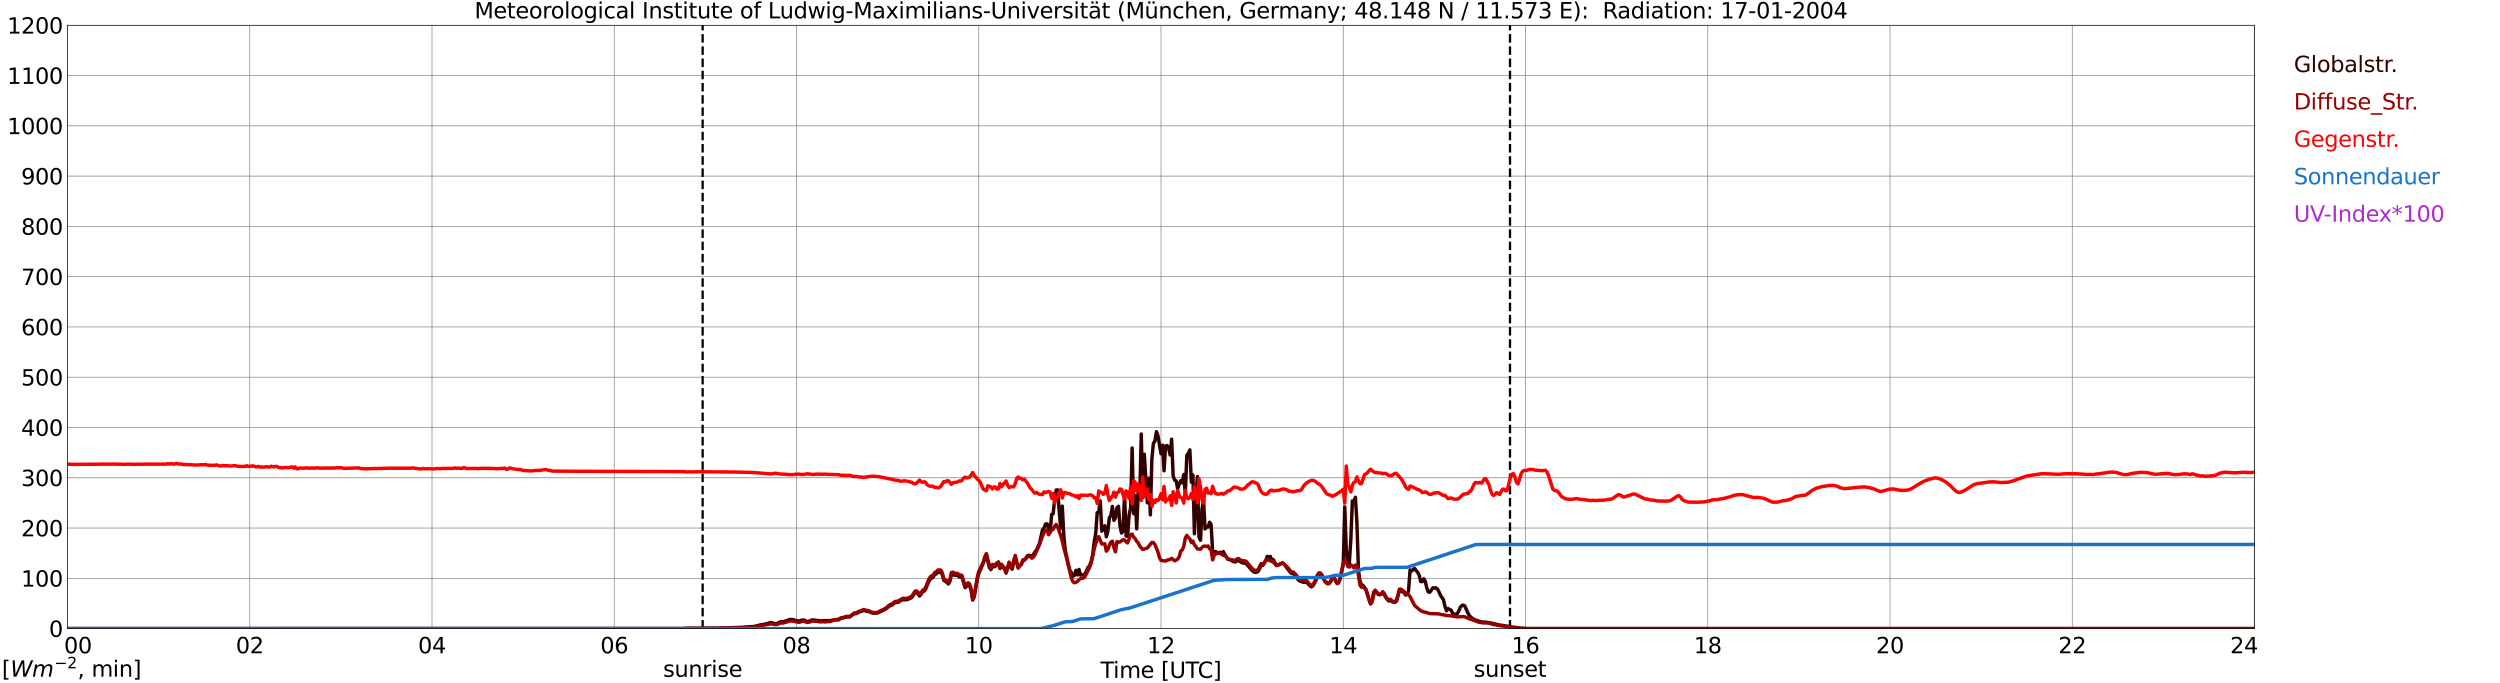 <?xml version="1.0" encoding="utf-8" standalone="no"?>
<!DOCTYPE svg PUBLIC "-//W3C//DTD SVG 1.1//EN"
  "http://www.w3.org/Graphics/SVG/1.1/DTD/svg11.dtd">
<svg xmlns:xlink="http://www.w3.org/1999/xlink" width="1085.4pt" height="296.64pt" viewBox="0 0 1085.4 296.64" xmlns="http://www.w3.org/2000/svg" version="1.1">
 <defs>
  <style type="text/css">*{stroke-linejoin: round; stroke-linecap: butt}</style>
 </defs>
 <g id="figure_1">
  <g id="patch_1">
   <path d="M 0 296.64 
L 1085.4 296.64 
L 1085.4 0 
L 0 0 
z
" style="fill: #ffffff"/>
  </g>
  <g id="axes_1">
   <g id="patch_2">
    <path d="M 29.306 272.909 
L 978.814 272.909 
L 978.814 10.976 
L 29.306 10.976 
z
" style="fill: #ffffff"/>
   </g>
   <g id="patch_3">
    <path d="M 978.814 272.909 
L 978.814 272.909 
L 978.814 10.976 
L 978.814 10.976 
z
" clip-path="url(#p67f69b6945)" style="fill: #d3d3d3; opacity: 0.25; stroke: #d3d3d3; stroke-linejoin: miter"/>
   </g>
   <g id="matplotlib.axis_1">
    <g id="xtick_1">
     <g id="line2d_1">
      <path d="M 29.306 272.909 
L 29.306 10.976 
" clip-path="url(#p67f69b6945)" style="fill: none; stroke: #808080; stroke-width: 0.3; stroke-linecap: square"/>
     </g>
     <g id="line2d_2"/>
     <g id="text_1">
      <!--    00 -->
      <g transform="translate(18.733 283.627) scale(0.095 -0.095)">
       <defs>
        <path id="DejaVuSans-20" transform="scale(0.016)"/>
        <path id="DejaVuSans-30" d="M 2034 4250 
Q 1547 4250 1301 3770 
Q 1056 3291 1056 2328 
Q 1056 1369 1301 889 
Q 1547 409 2034 409 
Q 2525 409 2770 889 
Q 3016 1369 3016 2328 
Q 3016 3291 2770 3770 
Q 2525 4250 2034 4250 
z
M 2034 4750 
Q 2819 4750 3233 4129 
Q 3647 3509 3647 2328 
Q 3647 1150 3233 529 
Q 2819 -91 2034 -91 
Q 1250 -91 836 529 
Q 422 1150 422 2328 
Q 422 3509 836 4129 
Q 1250 4750 2034 4750 
z
" transform="scale(0.016)"/>
       </defs>
       <use xlink:href="#DejaVuSans-20"/>
       <use xlink:href="#DejaVuSans-20" transform="translate(31.787 0)"/>
       <use xlink:href="#DejaVuSans-20" transform="translate(63.574 0)"/>
       <use xlink:href="#DejaVuSans-30" transform="translate(95.361 0)"/>
       <use xlink:href="#DejaVuSans-30" transform="translate(158.984 0)"/>
      </g>
     </g>
    </g>
    <g id="xtick_2">
     <g id="line2d_3">
      <path d="M 108.431 272.909 
L 108.431 10.976 
" clip-path="url(#p67f69b6945)" style="fill: none; stroke: #808080; stroke-width: 0.3; stroke-linecap: square"/>
     </g>
     <g id="line2d_4"/>
     <g id="text_2">
      <!-- 02 -->
      <g transform="translate(102.387 283.627) scale(0.095 -0.095)">
       <defs>
        <path id="DejaVuSans-32" d="M 1228 531 
L 3431 531 
L 3431 0 
L 469 0 
L 469 531 
Q 828 903 1448 1529 
Q 2069 2156 2228 2338 
Q 2531 2678 2651 2914 
Q 2772 3150 2772 3378 
Q 2772 3750 2511 3984 
Q 2250 4219 1831 4219 
Q 1534 4219 1204 4116 
Q 875 4013 500 3803 
L 500 4441 
Q 881 4594 1212 4672 
Q 1544 4750 1819 4750 
Q 2544 4750 2975 4387 
Q 3406 4025 3406 3419 
Q 3406 3131 3298 2873 
Q 3191 2616 2906 2266 
Q 2828 2175 2409 1742 
Q 1991 1309 1228 531 
z
" transform="scale(0.016)"/>
       </defs>
       <use xlink:href="#DejaVuSans-30"/>
       <use xlink:href="#DejaVuSans-32" transform="translate(63.623 0)"/>
      </g>
     </g>
    </g>
    <g id="xtick_3">
     <g id="line2d_5">
      <path d="M 187.557 272.909 
L 187.557 10.976 
" clip-path="url(#p67f69b6945)" style="fill: none; stroke: #808080; stroke-width: 0.3; stroke-linecap: square"/>
     </g>
     <g id="line2d_6"/>
     <g id="text_3">
      <!-- 04 -->
      <g transform="translate(181.513 283.627) scale(0.095 -0.095)">
       <defs>
        <path id="DejaVuSans-34" d="M 2419 4116 
L 825 1625 
L 2419 1625 
L 2419 4116 
z
M 2253 4666 
L 3047 4666 
L 3047 1625 
L 3713 1625 
L 3713 1100 
L 3047 1100 
L 3047 0 
L 2419 0 
L 2419 1100 
L 313 1100 
L 313 1709 
L 2253 4666 
z
" transform="scale(0.016)"/>
       </defs>
       <use xlink:href="#DejaVuSans-30"/>
       <use xlink:href="#DejaVuSans-34" transform="translate(63.623 0)"/>
      </g>
     </g>
    </g>
    <g id="xtick_4">
     <g id="line2d_7">
      <path d="M 266.683 272.909 
L 266.683 10.976 
" clip-path="url(#p67f69b6945)" style="fill: none; stroke: #808080; stroke-width: 0.3; stroke-linecap: square"/>
     </g>
     <g id="line2d_8"/>
     <g id="text_4">
      <!-- 06 -->
      <g transform="translate(260.638 283.627) scale(0.095 -0.095)">
       <defs>
        <path id="DejaVuSans-36" d="M 2113 2584 
Q 1688 2584 1439 2293 
Q 1191 2003 1191 1497 
Q 1191 994 1439 701 
Q 1688 409 2113 409 
Q 2538 409 2786 701 
Q 3034 994 3034 1497 
Q 3034 2003 2786 2293 
Q 2538 2584 2113 2584 
z
M 3366 4563 
L 3366 3988 
Q 3128 4100 2886 4159 
Q 2644 4219 2406 4219 
Q 1781 4219 1451 3797 
Q 1122 3375 1075 2522 
Q 1259 2794 1537 2939 
Q 1816 3084 2150 3084 
Q 2853 3084 3261 2657 
Q 3669 2231 3669 1497 
Q 3669 778 3244 343 
Q 2819 -91 2113 -91 
Q 1303 -91 875 529 
Q 447 1150 447 2328 
Q 447 3434 972 4092 
Q 1497 4750 2381 4750 
Q 2619 4750 2861 4703 
Q 3103 4656 3366 4563 
z
" transform="scale(0.016)"/>
       </defs>
       <use xlink:href="#DejaVuSans-30"/>
       <use xlink:href="#DejaVuSans-36" transform="translate(63.623 0)"/>
      </g>
     </g>
    </g>
    <g id="xtick_5">
     <g id="line2d_9">
      <path d="M 345.808 272.909 
L 345.808 10.976 
" clip-path="url(#p67f69b6945)" style="fill: none; stroke: #808080; stroke-width: 0.3; stroke-linecap: square"/>
     </g>
     <g id="line2d_10"/>
     <g id="text_5">
      <!-- 08 -->
      <g transform="translate(339.764 283.627) scale(0.095 -0.095)">
       <defs>
        <path id="DejaVuSans-38" d="M 2034 2216 
Q 1584 2216 1326 1975 
Q 1069 1734 1069 1313 
Q 1069 891 1326 650 
Q 1584 409 2034 409 
Q 2484 409 2743 651 
Q 3003 894 3003 1313 
Q 3003 1734 2745 1975 
Q 2488 2216 2034 2216 
z
M 1403 2484 
Q 997 2584 770 2862 
Q 544 3141 544 3541 
Q 544 4100 942 4425 
Q 1341 4750 2034 4750 
Q 2731 4750 3128 4425 
Q 3525 4100 3525 3541 
Q 3525 3141 3298 2862 
Q 3072 2584 2669 2484 
Q 3125 2378 3379 2068 
Q 3634 1759 3634 1313 
Q 3634 634 3220 271 
Q 2806 -91 2034 -91 
Q 1263 -91 848 271 
Q 434 634 434 1313 
Q 434 1759 690 2068 
Q 947 2378 1403 2484 
z
M 1172 3481 
Q 1172 3119 1398 2916 
Q 1625 2713 2034 2713 
Q 2441 2713 2670 2916 
Q 2900 3119 2900 3481 
Q 2900 3844 2670 4047 
Q 2441 4250 2034 4250 
Q 1625 4250 1398 4047 
Q 1172 3844 1172 3481 
z
" transform="scale(0.016)"/>
       </defs>
       <use xlink:href="#DejaVuSans-30"/>
       <use xlink:href="#DejaVuSans-38" transform="translate(63.623 0)"/>
      </g>
     </g>
    </g>
    <g id="xtick_6">
     <g id="line2d_11">
      <path d="M 424.934 272.909 
L 424.934 10.976 
" clip-path="url(#p67f69b6945)" style="fill: none; stroke: #808080; stroke-width: 0.3; stroke-linecap: square"/>
     </g>
     <g id="line2d_12"/>
     <g id="text_6">
      <!-- 10 -->
      <g transform="translate(418.89 283.627) scale(0.095 -0.095)">
       <defs>
        <path id="DejaVuSans-31" d="M 794 531 
L 1825 531 
L 1825 4091 
L 703 3866 
L 703 4441 
L 1819 4666 
L 2450 4666 
L 2450 531 
L 3481 531 
L 3481 0 
L 794 0 
L 794 531 
z
" transform="scale(0.016)"/>
       </defs>
       <use xlink:href="#DejaVuSans-31"/>
       <use xlink:href="#DejaVuSans-30" transform="translate(63.623 0)"/>
      </g>
     </g>
    </g>
    <g id="xtick_7">
     <g id="line2d_13">
      <path d="M 504.06 272.909 
L 504.06 10.976 
" clip-path="url(#p67f69b6945)" style="fill: none; stroke: #808080; stroke-width: 0.3; stroke-linecap: square"/>
     </g>
     <g id="line2d_14"/>
     <g id="text_7">
      <!-- 12 -->
      <g transform="translate(498.015 283.627) scale(0.095 -0.095)">
       <use xlink:href="#DejaVuSans-31"/>
       <use xlink:href="#DejaVuSans-32" transform="translate(63.623 0)"/>
      </g>
     </g>
    </g>
    <g id="xtick_8">
     <g id="line2d_15">
      <path d="M 583.185 272.909 
L 583.185 10.976 
" clip-path="url(#p67f69b6945)" style="fill: none; stroke: #808080; stroke-width: 0.3; stroke-linecap: square"/>
     </g>
     <g id="line2d_16"/>
     <g id="text_8">
      <!-- 14 -->
      <g transform="translate(577.141 283.627) scale(0.095 -0.095)">
       <use xlink:href="#DejaVuSans-31"/>
       <use xlink:href="#DejaVuSans-34" transform="translate(63.623 0)"/>
      </g>
     </g>
    </g>
    <g id="xtick_9">
     <g id="line2d_17">
      <path d="M 662.311 272.909 
L 662.311 10.976 
" clip-path="url(#p67f69b6945)" style="fill: none; stroke: #808080; stroke-width: 0.3; stroke-linecap: square"/>
     </g>
     <g id="line2d_18"/>
     <g id="text_9">
      <!-- 16 -->
      <g transform="translate(656.267 283.627) scale(0.095 -0.095)">
       <use xlink:href="#DejaVuSans-31"/>
       <use xlink:href="#DejaVuSans-36" transform="translate(63.623 0)"/>
      </g>
     </g>
    </g>
    <g id="xtick_10">
     <g id="line2d_19">
      <path d="M 741.437 272.909 
L 741.437 10.976 
" clip-path="url(#p67f69b6945)" style="fill: none; stroke: #808080; stroke-width: 0.3; stroke-linecap: square"/>
     </g>
     <g id="line2d_20"/>
     <g id="text_10">
      <!-- 18 -->
      <g transform="translate(735.392 283.627) scale(0.095 -0.095)">
       <use xlink:href="#DejaVuSans-31"/>
       <use xlink:href="#DejaVuSans-38" transform="translate(63.623 0)"/>
      </g>
     </g>
    </g>
    <g id="xtick_11">
     <g id="line2d_21">
      <path d="M 820.562 272.909 
L 820.562 10.976 
" clip-path="url(#p67f69b6945)" style="fill: none; stroke: #808080; stroke-width: 0.3; stroke-linecap: square"/>
     </g>
     <g id="line2d_22"/>
     <g id="text_11">
      <!-- 20 -->
      <g transform="translate(814.518 283.627) scale(0.095 -0.095)">
       <use xlink:href="#DejaVuSans-32"/>
       <use xlink:href="#DejaVuSans-30" transform="translate(63.623 0)"/>
      </g>
     </g>
    </g>
    <g id="xtick_12">
     <g id="line2d_23">
      <path d="M 899.688 272.909 
L 899.688 10.976 
" clip-path="url(#p67f69b6945)" style="fill: none; stroke: #808080; stroke-width: 0.3; stroke-linecap: square"/>
     </g>
     <g id="line2d_24"/>
     <g id="text_12">
      <!-- 22 -->
      <g transform="translate(893.644 283.627) scale(0.095 -0.095)">
       <use xlink:href="#DejaVuSans-32"/>
       <use xlink:href="#DejaVuSans-32" transform="translate(63.623 0)"/>
      </g>
     </g>
    </g>
    <g id="xtick_13">
     <g id="line2d_25">
      <path d="M 978.814 272.909 
L 978.814 10.976 
" clip-path="url(#p67f69b6945)" style="fill: none; stroke: #808080; stroke-width: 0.3; stroke-linecap: square"/>
     </g>
     <g id="line2d_26"/>
     <g id="text_13">
      <!-- 24    -->
      <g transform="translate(968.241 283.627) scale(0.095 -0.095)">
       <use xlink:href="#DejaVuSans-32"/>
       <use xlink:href="#DejaVuSans-34" transform="translate(63.623 0)"/>
       <use xlink:href="#DejaVuSans-20" transform="translate(127.246 0)"/>
       <use xlink:href="#DejaVuSans-20" transform="translate(159.033 0)"/>
       <use xlink:href="#DejaVuSans-20" transform="translate(190.82 0)"/>
      </g>
     </g>
    </g>
    <g id="text_14">
     <!-- Time [UTC] -->
     <g transform="translate(477.806 294.322) scale(0.095 -0.095)">
      <defs>
       <path id="DejaVuSans-54" d="M -19 4666 
L 3928 4666 
L 3928 4134 
L 2272 4134 
L 2272 0 
L 1638 0 
L 1638 4134 
L -19 4134 
L -19 4666 
z
" transform="scale(0.016)"/>
       <path id="DejaVuSans-69" d="M 603 3500 
L 1178 3500 
L 1178 0 
L 603 0 
L 603 3500 
z
M 603 4863 
L 1178 4863 
L 1178 4134 
L 603 4134 
L 603 4863 
z
" transform="scale(0.016)"/>
       <path id="DejaVuSans-6d" d="M 3328 2828 
Q 3544 3216 3844 3400 
Q 4144 3584 4550 3584 
Q 5097 3584 5394 3201 
Q 5691 2819 5691 2113 
L 5691 0 
L 5113 0 
L 5113 2094 
Q 5113 2597 4934 2840 
Q 4756 3084 4391 3084 
Q 3944 3084 3684 2787 
Q 3425 2491 3425 1978 
L 3425 0 
L 2847 0 
L 2847 2094 
Q 2847 2600 2669 2842 
Q 2491 3084 2119 3084 
Q 1678 3084 1418 2786 
Q 1159 2488 1159 1978 
L 1159 0 
L 581 0 
L 581 3500 
L 1159 3500 
L 1159 2956 
Q 1356 3278 1631 3431 
Q 1906 3584 2284 3584 
Q 2666 3584 2933 3390 
Q 3200 3197 3328 2828 
z
" transform="scale(0.016)"/>
       <path id="DejaVuSans-65" d="M 3597 1894 
L 3597 1613 
L 953 1613 
Q 991 1019 1311 708 
Q 1631 397 2203 397 
Q 2534 397 2845 478 
Q 3156 559 3463 722 
L 3463 178 
Q 3153 47 2828 -22 
Q 2503 -91 2169 -91 
Q 1331 -91 842 396 
Q 353 884 353 1716 
Q 353 2575 817 3079 
Q 1281 3584 2069 3584 
Q 2775 3584 3186 3129 
Q 3597 2675 3597 1894 
z
M 3022 2063 
Q 3016 2534 2758 2815 
Q 2500 3097 2075 3097 
Q 1594 3097 1305 2825 
Q 1016 2553 972 2059 
L 3022 2063 
z
" transform="scale(0.016)"/>
       <path id="DejaVuSans-5b" d="M 550 4863 
L 1875 4863 
L 1875 4416 
L 1125 4416 
L 1125 -397 
L 1875 -397 
L 1875 -844 
L 550 -844 
L 550 4863 
z
" transform="scale(0.016)"/>
       <path id="DejaVuSans-55" d="M 556 4666 
L 1191 4666 
L 1191 1831 
Q 1191 1081 1462 751 
Q 1734 422 2344 422 
Q 2950 422 3222 751 
Q 3494 1081 3494 1831 
L 3494 4666 
L 4128 4666 
L 4128 1753 
Q 4128 841 3676 375 
Q 3225 -91 2344 -91 
Q 1459 -91 1007 375 
Q 556 841 556 1753 
L 556 4666 
z
" transform="scale(0.016)"/>
       <path id="DejaVuSans-43" d="M 4122 4306 
L 4122 3641 
Q 3803 3938 3442 4084 
Q 3081 4231 2675 4231 
Q 1875 4231 1450 3742 
Q 1025 3253 1025 2328 
Q 1025 1406 1450 917 
Q 1875 428 2675 428 
Q 3081 428 3442 575 
Q 3803 722 4122 1019 
L 4122 359 
Q 3791 134 3420 21 
Q 3050 -91 2638 -91 
Q 1578 -91 968 557 
Q 359 1206 359 2328 
Q 359 3453 968 4101 
Q 1578 4750 2638 4750 
Q 3056 4750 3426 4639 
Q 3797 4528 4122 4306 
z
" transform="scale(0.016)"/>
       <path id="DejaVuSans-5d" d="M 1947 4863 
L 1947 -844 
L 622 -844 
L 622 -397 
L 1369 -397 
L 1369 4416 
L 622 4416 
L 622 4863 
L 1947 4863 
z
" transform="scale(0.016)"/>
      </defs>
      <use xlink:href="#DejaVuSans-54"/>
      <use xlink:href="#DejaVuSans-69" transform="translate(57.959 0)"/>
      <use xlink:href="#DejaVuSans-6d" transform="translate(85.742 0)"/>
      <use xlink:href="#DejaVuSans-65" transform="translate(183.154 0)"/>
      <use xlink:href="#DejaVuSans-20" transform="translate(244.678 0)"/>
      <use xlink:href="#DejaVuSans-5b" transform="translate(276.465 0)"/>
      <use xlink:href="#DejaVuSans-55" transform="translate(315.479 0)"/>
      <use xlink:href="#DejaVuSans-54" transform="translate(388.672 0)"/>
      <use xlink:href="#DejaVuSans-43" transform="translate(443.881 0)"/>
      <use xlink:href="#DejaVuSans-5d" transform="translate(513.705 0)"/>
     </g>
    </g>
   </g>
   <g id="matplotlib.axis_2">
    <g id="ytick_1">
     <g id="line2d_27">
      <path d="M 29.306 272.909 
L 978.814 272.909 
" clip-path="url(#p67f69b6945)" style="fill: none; stroke: #808080; stroke-width: 0.3; stroke-linecap: square"/>
     </g>
     <g id="line2d_28"/>
     <g id="text_15">
      <!-- 0 -->
      <g transform="translate(21.261 276.518) scale(0.095 -0.095)">
       <use xlink:href="#DejaVuSans-30"/>
      </g>
     </g>
    </g>
    <g id="ytick_2">
     <g id="line2d_29">
      <path d="M 29.306 251.081 
L 978.814 251.081 
" clip-path="url(#p67f69b6945)" style="fill: none; stroke: #808080; stroke-width: 0.3; stroke-linecap: square"/>
     </g>
     <g id="line2d_30"/>
     <g id="text_16">
      <!-- 100 -->
      <g transform="translate(9.173 254.69) scale(0.095 -0.095)">
       <use xlink:href="#DejaVuSans-31"/>
       <use xlink:href="#DejaVuSans-30" transform="translate(63.623 0)"/>
       <use xlink:href="#DejaVuSans-30" transform="translate(127.246 0)"/>
      </g>
     </g>
    </g>
    <g id="ytick_3">
     <g id="line2d_31">
      <path d="M 29.306 229.253 
L 978.814 229.253 
" clip-path="url(#p67f69b6945)" style="fill: none; stroke: #808080; stroke-width: 0.3; stroke-linecap: square"/>
     </g>
     <g id="line2d_32"/>
     <g id="text_17">
      <!-- 200 -->
      <g transform="translate(9.173 232.863) scale(0.095 -0.095)">
       <use xlink:href="#DejaVuSans-32"/>
       <use xlink:href="#DejaVuSans-30" transform="translate(63.623 0)"/>
       <use xlink:href="#DejaVuSans-30" transform="translate(127.246 0)"/>
      </g>
     </g>
    </g>
    <g id="ytick_4">
     <g id="line2d_33">
      <path d="M 29.306 207.426 
L 978.814 207.426 
" clip-path="url(#p67f69b6945)" style="fill: none; stroke: #808080; stroke-width: 0.3; stroke-linecap: square"/>
     </g>
     <g id="line2d_34"/>
     <g id="text_18">
      <!-- 300 -->
      <g transform="translate(9.173 211.035) scale(0.095 -0.095)">
       <defs>
        <path id="DejaVuSans-33" d="M 2597 2516 
Q 3050 2419 3304 2112 
Q 3559 1806 3559 1356 
Q 3559 666 3084 287 
Q 2609 -91 1734 -91 
Q 1441 -91 1130 -33 
Q 819 25 488 141 
L 488 750 
Q 750 597 1062 519 
Q 1375 441 1716 441 
Q 2309 441 2620 675 
Q 2931 909 2931 1356 
Q 2931 1769 2642 2001 
Q 2353 2234 1838 2234 
L 1294 2234 
L 1294 2753 
L 1863 2753 
Q 2328 2753 2575 2939 
Q 2822 3125 2822 3475 
Q 2822 3834 2567 4026 
Q 2313 4219 1838 4219 
Q 1578 4219 1281 4162 
Q 984 4106 628 3988 
L 628 4550 
Q 988 4650 1302 4700 
Q 1616 4750 1894 4750 
Q 2613 4750 3031 4423 
Q 3450 4097 3450 3541 
Q 3450 3153 3228 2886 
Q 3006 2619 2597 2516 
z
" transform="scale(0.016)"/>
       </defs>
       <use xlink:href="#DejaVuSans-33"/>
       <use xlink:href="#DejaVuSans-30" transform="translate(63.623 0)"/>
       <use xlink:href="#DejaVuSans-30" transform="translate(127.246 0)"/>
      </g>
     </g>
    </g>
    <g id="ytick_5">
     <g id="line2d_35">
      <path d="M 29.306 185.598 
L 978.814 185.598 
" clip-path="url(#p67f69b6945)" style="fill: none; stroke: #808080; stroke-width: 0.3; stroke-linecap: square"/>
     </g>
     <g id="line2d_36"/>
     <g id="text_19">
      <!-- 400 -->
      <g transform="translate(9.173 189.207) scale(0.095 -0.095)">
       <use xlink:href="#DejaVuSans-34"/>
       <use xlink:href="#DejaVuSans-30" transform="translate(63.623 0)"/>
       <use xlink:href="#DejaVuSans-30" transform="translate(127.246 0)"/>
      </g>
     </g>
    </g>
    <g id="ytick_6">
     <g id="line2d_37">
      <path d="M 29.306 163.77 
L 978.814 163.77 
" clip-path="url(#p67f69b6945)" style="fill: none; stroke: #808080; stroke-width: 0.3; stroke-linecap: square"/>
     </g>
     <g id="line2d_38"/>
     <g id="text_20">
      <!-- 500 -->
      <g transform="translate(9.173 167.379) scale(0.095 -0.095)">
       <defs>
        <path id="DejaVuSans-35" d="M 691 4666 
L 3169 4666 
L 3169 4134 
L 1269 4134 
L 1269 2991 
Q 1406 3038 1543 3061 
Q 1681 3084 1819 3084 
Q 2600 3084 3056 2656 
Q 3513 2228 3513 1497 
Q 3513 744 3044 326 
Q 2575 -91 1722 -91 
Q 1428 -91 1123 -41 
Q 819 9 494 109 
L 494 744 
Q 775 591 1075 516 
Q 1375 441 1709 441 
Q 2250 441 2565 725 
Q 2881 1009 2881 1497 
Q 2881 1984 2565 2268 
Q 2250 2553 1709 2553 
Q 1456 2553 1204 2497 
Q 953 2441 691 2322 
L 691 4666 
z
" transform="scale(0.016)"/>
       </defs>
       <use xlink:href="#DejaVuSans-35"/>
       <use xlink:href="#DejaVuSans-30" transform="translate(63.623 0)"/>
       <use xlink:href="#DejaVuSans-30" transform="translate(127.246 0)"/>
      </g>
     </g>
    </g>
    <g id="ytick_7">
     <g id="line2d_39">
      <path d="M 29.306 141.942 
L 978.814 141.942 
" clip-path="url(#p67f69b6945)" style="fill: none; stroke: #808080; stroke-width: 0.3; stroke-linecap: square"/>
     </g>
     <g id="line2d_40"/>
     <g id="text_21">
      <!-- 600 -->
      <g transform="translate(9.173 145.551) scale(0.095 -0.095)">
       <use xlink:href="#DejaVuSans-36"/>
       <use xlink:href="#DejaVuSans-30" transform="translate(63.623 0)"/>
       <use xlink:href="#DejaVuSans-30" transform="translate(127.246 0)"/>
      </g>
     </g>
    </g>
    <g id="ytick_8">
     <g id="line2d_41">
      <path d="M 29.306 120.114 
L 978.814 120.114 
" clip-path="url(#p67f69b6945)" style="fill: none; stroke: #808080; stroke-width: 0.3; stroke-linecap: square"/>
     </g>
     <g id="line2d_42"/>
     <g id="text_22">
      <!-- 700 -->
      <g transform="translate(9.173 123.724) scale(0.095 -0.095)">
       <defs>
        <path id="DejaVuSans-37" d="M 525 4666 
L 3525 4666 
L 3525 4397 
L 1831 0 
L 1172 0 
L 2766 4134 
L 525 4134 
L 525 4666 
z
" transform="scale(0.016)"/>
       </defs>
       <use xlink:href="#DejaVuSans-37"/>
       <use xlink:href="#DejaVuSans-30" transform="translate(63.623 0)"/>
       <use xlink:href="#DejaVuSans-30" transform="translate(127.246 0)"/>
      </g>
     </g>
    </g>
    <g id="ytick_9">
     <g id="line2d_43">
      <path d="M 29.306 98.287 
L 978.814 98.287 
" clip-path="url(#p67f69b6945)" style="fill: none; stroke: #808080; stroke-width: 0.3; stroke-linecap: square"/>
     </g>
     <g id="line2d_44"/>
     <g id="text_23">
      <!-- 800 -->
      <g transform="translate(9.173 101.896) scale(0.095 -0.095)">
       <use xlink:href="#DejaVuSans-38"/>
       <use xlink:href="#DejaVuSans-30" transform="translate(63.623 0)"/>
       <use xlink:href="#DejaVuSans-30" transform="translate(127.246 0)"/>
      </g>
     </g>
    </g>
    <g id="ytick_10">
     <g id="line2d_45">
      <path d="M 29.306 76.459 
L 978.814 76.459 
" clip-path="url(#p67f69b6945)" style="fill: none; stroke: #808080; stroke-width: 0.3; stroke-linecap: square"/>
     </g>
     <g id="line2d_46"/>
     <g id="text_24">
      <!-- 900 -->
      <g transform="translate(9.173 80.068) scale(0.095 -0.095)">
       <defs>
        <path id="DejaVuSans-39" d="M 703 97 
L 703 672 
Q 941 559 1184 500 
Q 1428 441 1663 441 
Q 2288 441 2617 861 
Q 2947 1281 2994 2138 
Q 2813 1869 2534 1725 
Q 2256 1581 1919 1581 
Q 1219 1581 811 2004 
Q 403 2428 403 3163 
Q 403 3881 828 4315 
Q 1253 4750 1959 4750 
Q 2769 4750 3195 4129 
Q 3622 3509 3622 2328 
Q 3622 1225 3098 567 
Q 2575 -91 1691 -91 
Q 1453 -91 1209 -44 
Q 966 3 703 97 
z
M 1959 2075 
Q 2384 2075 2632 2365 
Q 2881 2656 2881 3163 
Q 2881 3666 2632 3958 
Q 2384 4250 1959 4250 
Q 1534 4250 1286 3958 
Q 1038 3666 1038 3163 
Q 1038 2656 1286 2365 
Q 1534 2075 1959 2075 
z
" transform="scale(0.016)"/>
       </defs>
       <use xlink:href="#DejaVuSans-39"/>
       <use xlink:href="#DejaVuSans-30" transform="translate(63.623 0)"/>
       <use xlink:href="#DejaVuSans-30" transform="translate(127.246 0)"/>
      </g>
     </g>
    </g>
    <g id="ytick_11">
     <g id="line2d_47">
      <path d="M 29.306 54.631 
L 978.814 54.631 
" clip-path="url(#p67f69b6945)" style="fill: none; stroke: #808080; stroke-width: 0.3; stroke-linecap: square"/>
     </g>
     <g id="line2d_48"/>
     <g id="text_25">
      <!-- 1000 -->
      <g transform="translate(3.128 58.24) scale(0.095 -0.095)">
       <use xlink:href="#DejaVuSans-31"/>
       <use xlink:href="#DejaVuSans-30" transform="translate(63.623 0)"/>
       <use xlink:href="#DejaVuSans-30" transform="translate(127.246 0)"/>
       <use xlink:href="#DejaVuSans-30" transform="translate(190.869 0)"/>
      </g>
     </g>
    </g>
    <g id="ytick_12">
     <g id="line2d_49">
      <path d="M 29.306 32.803 
L 978.814 32.803 
" clip-path="url(#p67f69b6945)" style="fill: none; stroke: #808080; stroke-width: 0.3; stroke-linecap: square"/>
     </g>
     <g id="line2d_50"/>
     <g id="text_26">
      <!-- 1100 -->
      <g transform="translate(3.128 36.413) scale(0.095 -0.095)">
       <use xlink:href="#DejaVuSans-31"/>
       <use xlink:href="#DejaVuSans-31" transform="translate(63.623 0)"/>
       <use xlink:href="#DejaVuSans-30" transform="translate(127.246 0)"/>
       <use xlink:href="#DejaVuSans-30" transform="translate(190.869 0)"/>
      </g>
     </g>
    </g>
    <g id="ytick_13">
     <g id="line2d_51">
      <path d="M 29.306 10.976 
L 978.814 10.976 
" clip-path="url(#p67f69b6945)" style="fill: none; stroke: #808080; stroke-width: 0.3; stroke-linecap: square"/>
     </g>
     <g id="line2d_52"/>
     <g id="text_27">
      <!-- 1200 -->
      <g transform="translate(3.128 14.585) scale(0.095 -0.095)">
       <use xlink:href="#DejaVuSans-31"/>
       <use xlink:href="#DejaVuSans-32" transform="translate(63.623 0)"/>
       <use xlink:href="#DejaVuSans-30" transform="translate(127.246 0)"/>
       <use xlink:href="#DejaVuSans-30" transform="translate(190.869 0)"/>
      </g>
     </g>
    </g>
   </g>
   <g id="line2d_53">
    <path d="M 305.059 272.909 
L 305.059 10.976 
" clip-path="url(#p67f69b6945)" style="fill: none; stroke-dasharray: 3.7,1.6; stroke-dashoffset: 0; stroke: #000000"/>
   </g>
   <g id="line2d_54">
    <path d="M 655.585 272.909 
L 655.585 10.976 
" clip-path="url(#p67f69b6945)" style="fill: none; stroke-dasharray: 3.7,1.6; stroke-dashoffset: 0; stroke: #000000"/>
   </g>
   <g id="line2d_55">
    <path d="M 29.306 272.909 
L 297.014 272.909 
L 297.674 272.725 
L 298.992 272.767 
L 300.971 272.725 
L 302.289 272.767 
L 303.608 272.725 
L 304.927 272.767 
L 306.905 272.684 
L 308.883 272.725 
L 309.543 272.643 
L 310.202 272.725 
L 312.839 272.643 
L 315.477 272.562 
L 318.114 272.479 
L 321.411 272.398 
L 327.346 271.988 
L 329.324 271.538 
L 329.983 271.333 
L 331.302 271.169 
L 331.961 270.964 
L 333.28 270.719 
L 333.94 270.431 
L 334.599 270.268 
L 336.577 270.8 
L 337.236 270.759 
L 337.896 270.473 
L 338.555 270.062 
L 339.215 269.899 
L 339.874 269.982 
L 340.533 269.818 
L 341.193 269.53 
L 341.852 269.366 
L 342.512 269.08 
L 343.171 268.917 
L 343.83 269.039 
L 344.49 269.039 
L 345.149 269.366 
L 347.127 269.654 
L 347.787 269.285 
L 349.105 269.202 
L 350.424 269.859 
L 351.743 269.571 
L 352.402 269.202 
L 353.062 269.122 
L 354.38 269.366 
L 355.04 269.366 
L 355.699 269.53 
L 360.315 269.449 
L 362.293 269.039 
L 363.612 269.122 
L 364.271 269.039 
L 364.93 268.506 
L 366.909 268.056 
L 367.568 267.851 
L 368.887 267.893 
L 370.865 266.419 
L 371.524 266.459 
L 372.184 266.173 
L 372.843 265.723 
L 374.162 265.396 
L 374.821 264.985 
L 375.481 265.108 
L 376.14 265.354 
L 377.459 265.599 
L 378.777 266.173 
L 380.756 266.214 
L 384.053 264.699 
L 385.371 263.715 
L 386.031 263.182 
L 386.69 262.855 
L 387.349 262.652 
L 388.009 262.036 
L 388.668 261.626 
L 389.987 261.462 
L 391.306 260.602 
L 391.965 260.358 
L 393.284 260.399 
L 393.943 260.316 
L 395.262 259.742 
L 395.921 259.334 
L 397.24 257.367 
L 397.899 257.245 
L 398.559 257.859 
L 399.218 258.76 
L 399.878 257.983 
L 400.537 256.876 
L 401.196 256.671 
L 401.856 255.811 
L 403.175 252.576 
L 403.834 251.472 
L 405.153 250.529 
L 405.812 249.505 
L 406.471 249.178 
L 407.131 248.481 
L 407.79 248.398 
L 408.45 248.481 
L 409.109 249.547 
L 409.768 251.963 
L 411.087 252.823 
L 411.746 253.519 
L 412.406 252.413 
L 413.065 249.464 
L 413.725 249.383 
L 414.384 249.752 
L 415.703 249.791 
L 416.362 250.448 
L 417.681 250.734 
L 419 255.115 
L 420.318 253.927 
L 420.978 254.379 
L 421.637 256.344 
L 422.297 260.522 
L 422.956 259.17 
L 424.275 251.594 
L 424.934 248.972 
L 426.912 244.467 
L 428.231 240.414 
L 428.89 243.732 
L 429.55 246.392 
L 430.209 247.294 
L 430.869 245.818 
L 431.528 246.065 
L 432.187 245.818 
L 433.506 244.223 
L 434.165 246.803 
L 434.825 245.041 
L 435.484 246.229 
L 436.144 247.13 
L 436.803 248.809 
L 438.122 244.714 
L 438.781 246.351 
L 439.44 247.089 
L 440.1 244.304 
L 440.759 242.012 
L 442.078 246.639 
L 442.737 245.491 
L 443.397 245.124 
L 444.056 243.363 
L 444.716 243.28 
L 445.375 242.42 
L 446.034 241.315 
L 446.694 241.11 
L 447.353 241.191 
L 448.012 241.518 
L 448.672 240.741 
L 449.331 239.635 
L 449.991 238.816 
L 451.309 235.909 
L 452.628 229.971 
L 453.287 229.234 
L 453.947 227.514 
L 454.606 227.431 
L 455.925 231.034 
L 456.584 223.336 
L 457.244 223.05 
L 457.903 216.661 
L 458.563 212.73 
L 459.222 212.688 
L 459.881 222.148 
L 460.541 229.397 
L 461.2 219.732 
L 461.859 232.632 
L 462.519 239.021 
L 463.838 245.083 
L 464.497 247.621 
L 465.156 248.562 
L 465.816 250.201 
L 466.475 249.791 
L 467.134 247.621 
L 467.794 249.627 
L 468.453 247.252 
L 469.113 249.71 
L 469.772 249.505 
L 470.431 249.627 
L 471.091 249.219 
L 472.409 246.312 
L 473.069 245.574 
L 473.728 243.771 
L 474.388 241.027 
L 475.047 235.254 
L 475.706 231.772 
L 476.366 222.559 
L 477.025 222.19 
L 477.685 217.479 
L 478.344 230.626 
L 479.663 228.251 
L 480.322 233.043 
L 480.981 230.668 
L 481.641 224.77 
L 482.3 223.827 
L 482.96 219.856 
L 483.619 225.916 
L 484.278 224.811 
L 484.938 220.428 
L 485.597 219.815 
L 486.256 228.415 
L 486.916 231.445 
L 487.575 230.626 
L 488.235 214.491 
L 488.894 232.715 
L 489.553 232.837 
L 490.213 223.541 
L 490.872 220.511 
L 491.532 194.506 
L 492.191 223.008 
L 492.85 215.146 
L 493.51 229.603 
L 494.169 213.959 
L 494.828 216.333 
L 495.488 188.444 
L 496.147 215.965 
L 496.807 197.208 
L 498.125 218.3 
L 498.785 207.611 
L 499.444 223.541 
L 500.103 199.216 
L 500.763 192.458 
L 501.422 191.515 
L 502.082 187.42 
L 502.741 189.182 
L 504.06 197.003 
L 504.719 193.277 
L 505.379 204.376 
L 506.038 193.646 
L 506.697 193.44 
L 507.357 194.423 
L 508.016 197.535 
L 508.675 190.697 
L 509.335 206.587 
L 509.994 208.471 
L 510.654 208.757 
L 511.313 212.28 
L 511.972 210.233 
L 512.632 208.716 
L 513.291 209.617 
L 513.95 206.013 
L 514.61 214.327 
L 515.269 197.66 
L 515.929 196.881 
L 516.588 195.324 
L 517.247 209.331 
L 517.907 206.218 
L 518.566 231.731 
L 519.226 215.024 
L 519.885 206.915 
L 520.544 233.123 
L 521.204 234.557 
L 521.863 221.044 
L 522.522 216.866 
L 523.182 229.644 
L 523.841 228.784 
L 524.501 228.823 
L 525.16 226.734 
L 525.819 227.719 
L 526.479 239.676 
L 527.138 239.635 
L 527.797 239.471 
L 528.457 239.881 
L 529.116 240.128 
L 529.776 239.759 
L 530.435 240.414 
L 531.094 239.471 
L 531.754 240.783 
L 533.073 242.789 
L 533.732 242.911 
L 535.71 243.895 
L 536.369 243.976 
L 537.029 243.485 
L 537.688 243.28 
L 539.007 244.181 
L 539.666 244.428 
L 540.326 244.467 
L 540.985 244.631 
L 543.623 247.702 
L 544.282 248.276 
L 544.941 248.481 
L 545.601 248.44 
L 546.26 248.071 
L 547.579 245.327 
L 548.238 245.452 
L 548.898 244.509 
L 549.557 243.28 
L 550.216 241.56 
L 550.876 241.848 
L 551.535 241.601 
L 552.195 243.158 
L 552.854 242.994 
L 553.513 244.345 
L 554.173 245.205 
L 554.832 245.41 
L 555.491 245 
L 556.151 244.755 
L 556.81 244.386 
L 557.47 244.919 
L 560.107 248.359 
L 560.766 248.972 
L 561.426 248.972 
L 562.745 250.407 
L 563.404 251.43 
L 564.063 252.127 
L 565.382 252.659 
L 566.042 252.823 
L 566.701 252.781 
L 567.36 252.862 
L 568.679 254.296 
L 569.338 254.787 
L 569.998 254.338 
L 570.657 253.273 
L 571.317 251.963 
L 571.976 250.16 
L 572.635 249.178 
L 573.295 249.219 
L 573.954 249.955 
L 575.273 252.495 
L 575.932 252.74 
L 576.592 253.273 
L 577.251 252.904 
L 577.91 252.002 
L 578.57 250.201 
L 579.229 250.612 
L 579.889 252.207 
L 580.548 253.314 
L 581.207 252.987 
L 581.867 251.142 
L 583.185 244.795 
L 583.845 220.101 
L 584.504 238.816 
L 585.164 244.592 
L 585.823 244.631 
L 586.482 233.944 
L 587.142 217.479 
L 587.801 217.685 
L 588.46 215.884 
L 589.12 227.022 
L 589.779 247.58 
L 590.439 252.249 
L 591.098 253.969 
L 591.757 254.133 
L 593.076 255.975 
L 594.395 260.48 
L 595.054 262.036 
L 595.714 260.971 
L 596.373 257.123 
L 597.032 256.427 
L 598.351 258.064 
L 599.011 258.227 
L 599.67 258.022 
L 600.329 257.162 
L 600.989 258.064 
L 601.648 259.376 
L 602.307 260.275 
L 602.967 260.971 
L 603.626 260.522 
L 604.286 261.176 
L 604.945 261.462 
L 605.604 261.462 
L 606.264 261.096 
L 607.582 256.427 
L 608.242 256.427 
L 608.901 256.918 
L 609.561 257.245 
L 610.22 258.352 
L 610.879 258.105 
L 611.539 256.385 
L 612.198 247.416 
L 612.858 247.949 
L 613.517 247.294 
L 614.176 246.803 
L 614.836 247.744 
L 615.495 248.481 
L 616.154 249.791 
L 616.814 252.495 
L 617.473 252.535 
L 618.133 251.267 
L 618.792 252.371 
L 619.451 255.279 
L 620.111 256.999 
L 620.77 257.123 
L 622.089 255.198 
L 622.748 255.32 
L 623.408 255.198 
L 624.067 255.73 
L 624.726 256.918 
L 625.386 258.433 
L 626.705 260.399 
L 627.364 263.307 
L 628.023 265.191 
L 628.683 264.206 
L 629.342 264.616 
L 630.001 264.863 
L 630.661 266.256 
L 631.32 266.664 
L 631.98 266.664 
L 632.639 266.459 
L 633.298 265.396 
L 633.958 263.715 
L 634.617 262.979 
L 635.276 262.733 
L 635.936 263.06 
L 637.255 266.009 
L 637.914 267.238 
L 638.573 267.934 
L 639.233 268.467 
L 640.552 269.202 
L 643.189 270.023 
L 644.508 270.104 
L 645.167 270.104 
L 645.827 270.268 
L 646.486 270.309 
L 651.102 271.374 
L 652.42 271.538 
L 657.036 272.315 
L 658.355 272.44 
L 660.333 272.767 
L 661.652 272.767 
L 662.311 272.909 
L 978.154 272.909 
L 978.154 272.909 
" clip-path="url(#p67f69b6945)" style="fill: none; stroke: #330000; stroke-width: 1.5; stroke-linecap: square"/>
   </g>
   <g id="line2d_56">
    <path d="M 29.306 272.909 
L 298.992 272.87 
L 299.652 272.787 
L 300.311 272.87 
L 302.289 272.828 
L 312.18 272.787 
L 313.499 272.701 
L 316.796 272.618 
L 318.774 272.577 
L 323.39 272.533 
L 324.049 272.45 
L 325.368 272.45 
L 327.346 272.241 
L 334.599 270.855 
L 335.918 271.023 
L 336.577 271.191 
L 337.236 271.149 
L 337.896 270.94 
L 338.555 270.604 
L 339.215 270.477 
L 339.874 270.519 
L 341.852 269.973 
L 342.512 269.68 
L 343.171 269.595 
L 344.49 269.68 
L 345.808 270.014 
L 347.127 270.183 
L 347.787 269.849 
L 349.105 269.722 
L 350.424 270.268 
L 351.743 270.014 
L 352.402 269.722 
L 353.062 269.595 
L 353.721 269.722 
L 355.04 269.722 
L 355.699 270.014 
L 357.018 269.931 
L 358.337 270.014 
L 358.996 269.89 
L 360.315 269.849 
L 362.952 269.008 
L 364.271 268.799 
L 364.93 268.294 
L 366.249 268.043 
L 367.568 267.581 
L 368.887 267.622 
L 369.546 267.203 
L 370.865 266.112 
L 371.524 266.112 
L 372.184 265.861 
L 372.843 265.439 
L 374.162 265.062 
L 374.821 264.643 
L 377.459 265.271 
L 378.118 265.693 
L 378.777 265.861 
L 380.756 265.944 
L 382.734 264.937 
L 383.393 264.726 
L 384.712 263.929 
L 386.031 262.755 
L 386.69 262.375 
L 387.349 262.209 
L 388.009 261.578 
L 388.668 261.117 
L 389.328 261.074 
L 389.987 260.906 
L 391.306 260.109 
L 391.965 259.731 
L 393.284 259.858 
L 393.943 259.731 
L 395.262 259.144 
L 395.921 258.767 
L 397.24 256.667 
L 397.899 256.54 
L 398.559 257.086 
L 399.218 258.177 
L 399.878 257.463 
L 400.537 256.248 
L 401.196 255.953 
L 401.856 255.03 
L 403.175 251.629 
L 403.834 250.538 
L 404.493 249.992 
L 405.153 249.658 
L 405.812 248.566 
L 406.471 248.272 
L 407.131 247.517 
L 407.79 247.431 
L 408.45 247.517 
L 409.109 248.691 
L 409.768 251.336 
L 411.087 252.133 
L 411.746 252.764 
L 412.406 251.673 
L 413.065 248.566 
L 413.725 248.398 
L 414.384 248.859 
L 415.703 248.944 
L 416.362 249.49 
L 417.681 249.867 
L 419 254.274 
L 420.318 253.015 
L 420.978 253.561 
L 421.637 255.661 
L 422.297 260.068 
L 422.956 258.767 
L 424.275 250.832 
L 424.934 248.104 
L 426.912 243.989 
L 427.572 241.682 
L 428.231 240.547 
L 429.55 245.543 
L 430.209 246.593 
L 430.869 245.039 
L 431.528 245.207 
L 432.187 245.039 
L 432.847 244.367 
L 433.506 243.948 
L 434.165 246.299 
L 434.825 245.375 
L 435.484 245.879 
L 436.144 246.55 
L 436.803 248.313 
L 437.462 246.425 
L 438.122 244.033 
L 438.781 245.626 
L 439.44 246.299 
L 440.1 243.444 
L 440.759 241.136 
L 442.078 246.467 
L 442.737 245.417 
L 443.397 245.039 
L 444.056 243.151 
L 445.375 242.605 
L 446.034 241.892 
L 446.694 241.472 
L 447.353 241.723 
L 448.012 242.352 
L 448.672 241.892 
L 449.331 240.883 
L 451.309 236.476 
L 452.628 232.741 
L 453.287 231.104 
L 453.947 230.054 
L 454.606 230.473 
L 455.266 232.152 
L 456.584 230.096 
L 457.244 229.801 
L 457.903 228.459 
L 458.563 227.704 
L 459.222 228.878 
L 460.541 232.615 
L 461.2 234.924 
L 461.859 237.777 
L 463.178 242.73 
L 465.156 251 
L 465.816 252.552 
L 466.475 253.015 
L 467.134 252.805 
L 467.794 252.386 
L 468.453 251.673 
L 469.113 251.21 
L 470.431 250.959 
L 471.091 250.245 
L 473.069 246.299 
L 473.728 244.493 
L 474.388 241.723 
L 475.047 238.408 
L 475.706 235.972 
L 476.366 234.293 
L 477.025 232.992 
L 478.344 236.181 
L 479.663 236.098 
L 480.322 239.29 
L 480.981 238.617 
L 481.641 236.727 
L 482.3 235.385 
L 482.96 234.966 
L 483.619 237.694 
L 484.278 239.582 
L 484.938 235.134 
L 485.597 235.426 
L 486.256 235.302 
L 487.575 234.335 
L 488.235 234.42 
L 488.894 235.217 
L 489.553 235.721 
L 490.872 232.152 
L 491.532 231.901 
L 492.191 233.202 
L 492.85 233.833 
L 493.51 235.049 
L 494.169 235.679 
L 494.828 237.107 
L 496.147 238.532 
L 497.466 238.198 
L 498.125 237.904 
L 500.103 235.511 
L 500.763 235.553 
L 501.422 236.435 
L 502.741 239.667 
L 503.4 242.06 
L 504.06 243.319 
L 506.038 243.612 
L 506.697 243.192 
L 508.016 242.898 
L 508.675 242.396 
L 509.994 243.487 
L 510.654 243.192 
L 511.313 242.73 
L 511.972 241.682 
L 512.632 239.246 
L 513.291 238.744 
L 513.95 237.148 
L 514.61 233.621 
L 515.269 232.447 
L 515.929 233.37 
L 516.588 233.916 
L 517.247 235.553 
L 517.907 234.924 
L 518.566 236.603 
L 519.226 237.316 
L 519.885 238.323 
L 521.204 238.449 
L 521.863 237.694 
L 522.522 237.148 
L 523.182 237.063 
L 523.841 237.316 
L 524.501 237.022 
L 525.16 238.24 
L 525.819 238.827 
L 526.479 243.066 
L 527.138 241.093 
L 527.797 240.505 
L 528.457 240.086 
L 529.116 240.337 
L 529.776 240.254 
L 531.094 241.093 
L 531.754 241.304 
L 532.413 241.723 
L 533.073 242.647 
L 535.71 243.275 
L 536.369 243.234 
L 537.029 242.688 
L 537.688 242.479 
L 538.348 242.983 
L 539.007 243.319 
L 539.666 243.487 
L 540.326 243.487 
L 540.985 243.655 
L 543.623 246.803 
L 544.282 247.39 
L 544.941 247.641 
L 545.601 247.6 
L 546.26 247.222 
L 546.919 245.794 
L 547.579 244.661 
L 548.238 244.998 
L 548.898 244.284 
L 549.557 243.402 
L 550.216 243.066 
L 550.876 243.192 
L 552.195 243.78 
L 552.854 244.074 
L 554.173 245.585 
L 554.832 245.458 
L 555.491 244.956 
L 556.151 244.747 
L 556.81 244.41 
L 558.129 245.458 
L 559.448 246.761 
L 560.107 247.768 
L 560.766 248.355 
L 561.426 248.313 
L 562.745 249.573 
L 563.404 250.581 
L 564.063 251.336 
L 564.723 251.756 
L 566.042 252.05 
L 567.36 252.133 
L 568.679 253.77 
L 569.338 254.189 
L 569.998 253.77 
L 570.657 252.72 
L 571.317 251.419 
L 571.976 249.614 
L 572.635 248.691 
L 573.295 248.776 
L 573.954 249.573 
L 575.273 252.428 
L 575.932 253.266 
L 576.592 253.519 
L 577.251 253.183 
L 577.91 252.301 
L 578.57 250.623 
L 579.229 250.791 
L 579.889 252.386 
L 580.548 253.351 
L 581.207 252.72 
L 581.867 250.749 
L 583.185 244.747 
L 583.845 243.192 
L 584.504 243.906 
L 585.164 245.879 
L 585.823 246.216 
L 586.482 245.249 
L 587.142 245.626 
L 587.801 246.593 
L 588.46 245.334 
L 589.12 245.375 
L 590.439 254.065 
L 591.098 254.947 
L 591.757 254.862 
L 592.417 255.366 
L 593.076 256.121 
L 595.054 262.25 
L 595.714 261.327 
L 596.373 258.472 
L 597.032 256.206 
L 598.351 257.8 
L 599.011 258.009 
L 599.67 257.758 
L 600.329 256.876 
L 600.989 257.675 
L 601.648 258.976 
L 602.967 260.655 
L 603.626 260.192 
L 604.286 260.823 
L 604.945 261.117 
L 605.604 261.074 
L 606.264 260.655 
L 606.923 258.43 
L 607.582 255.785 
L 608.242 255.785 
L 609.561 256.752 
L 610.22 258.009 
L 610.879 257.968 
L 611.539 258.177 
L 612.198 259.018 
L 614.176 262.879 
L 616.814 265.147 
L 618.133 265.693 
L 618.792 265.775 
L 620.77 266.406 
L 622.748 266.448 
L 624.726 266.531 
L 626.045 266.867 
L 626.705 266.908 
L 628.023 267.244 
L 630.001 267.371 
L 631.32 267.622 
L 632.639 267.832 
L 635.276 267.707 
L 635.936 267.79 
L 637.914 268.672 
L 639.233 269.091 
L 640.552 269.595 
L 641.87 270.1 
L 643.848 270.436 
L 645.827 270.477 
L 646.486 270.56 
L 648.464 271.149 
L 650.442 271.486 
L 651.102 271.652 
L 652.42 271.737 
L 653.739 271.988 
L 655.717 272.324 
L 656.377 272.45 
L 657.695 272.492 
L 660.992 272.87 
L 661.652 272.828 
L 662.97 272.909 
L 978.154 272.909 
L 978.154 272.909 
" clip-path="url(#p67f69b6945)" style="fill: none; stroke: #990000; stroke-width: 1.5; stroke-linecap: square"/>
   </g>
   <g id="line2d_57">
    <path d="M 29.306 201.515 
L 30.625 201.578 
L 33.262 201.591 
L 39.856 201.569 
L 42.493 201.549 
L 44.472 201.497 
L 47.109 201.532 
L 49.747 201.475 
L 51.065 201.539 
L 52.384 201.484 
L 53.043 201.591 
L 56.34 201.534 
L 58.319 201.608 
L 60.297 201.523 
L 62.275 201.552 
L 62.934 201.467 
L 64.253 201.512 
L 72.166 201.51 
L 72.825 201.29 
L 73.484 201.471 
L 74.144 201.292 
L 74.803 201.373 
L 75.462 201.576 
L 76.122 201.294 
L 76.781 201.216 
L 77.441 201.447 
L 78.759 201.484 
L 79.419 201.617 
L 80.078 201.635 
L 80.737 201.785 
L 81.397 201.654 
L 82.056 201.776 
L 82.716 201.731 
L 84.694 201.901 
L 86.672 201.835 
L 87.331 201.759 
L 88.65 201.768 
L 89.309 201.641 
L 89.969 201.951 
L 93.266 202.038 
L 93.925 201.811 
L 95.244 202.259 
L 95.903 202.318 
L 96.563 202.108 
L 97.881 202.237 
L 98.541 202.13 
L 99.86 202.364 
L 101.838 202.152 
L 103.816 202.534 
L 106.453 202.484 
L 107.113 202.209 
L 107.772 202.506 
L 108.431 202.379 
L 109.091 202.477 
L 109.75 202.224 
L 111.069 202.709 
L 111.728 202.65 
L 112.388 202.475 
L 113.047 202.855 
L 113.707 202.669 
L 114.366 202.85 
L 115.685 202.63 
L 117.003 202.798 
L 117.663 202.436 
L 118.982 202.724 
L 119.641 202.479 
L 120.3 202.56 
L 120.96 202.929 
L 121.619 203.073 
L 122.938 203.112 
L 123.597 202.938 
L 125.575 203.04 
L 126.894 202.674 
L 127.553 203.27 
L 128.213 202.735 
L 128.872 203.514 
L 129.532 203.512 
L 130.191 203.206 
L 132.169 203.256 
L 132.829 203.099 
L 133.488 203.256 
L 137.444 203.187 
L 138.104 203.077 
L 138.763 203.237 
L 145.357 203.193 
L 146.676 203.051 
L 147.335 203.112 
L 147.994 203.056 
L 149.313 203.337 
L 155.907 203.154 
L 156.566 203.446 
L 157.885 203.462 
L 158.544 203.569 
L 161.841 203.442 
L 163.16 203.396 
L 163.819 203.453 
L 164.479 203.32 
L 165.138 203.4 
L 168.435 203.274 
L 178.326 203.276 
L 178.985 203.147 
L 180.304 203.337 
L 182.941 203.636 
L 183.601 203.374 
L 184.26 203.538 
L 186.238 203.49 
L 188.217 203.597 
L 190.195 203.381 
L 190.854 203.494 
L 192.173 203.35 
L 193.492 203.387 
L 194.81 203.348 
L 196.788 203.381 
L 197.448 203.115 
L 198.107 203.313 
L 198.767 203.241 
L 200.745 203.379 
L 201.404 202.992 
L 202.063 203.28 
L 202.723 203.431 
L 206.02 203.381 
L 206.679 203.335 
L 207.339 203.483 
L 208.657 203.331 
L 210.635 203.342 
L 214.592 203.398 
L 215.251 203.538 
L 217.889 203.344 
L 218.548 203.366 
L 219.207 203.226 
L 219.867 203.802 
L 220.526 203.689 
L 221.186 203.195 
L 221.845 203.241 
L 222.504 203.507 
L 225.142 203.889 
L 225.801 203.87 
L 227.12 204.226 
L 230.417 204.466 
L 233.714 204.173 
L 234.373 204.306 
L 235.033 204.125 
L 237.011 203.852 
L 238.329 204.271 
L 238.989 204.26 
L 239.648 204.527 
L 251.517 204.621 
L 285.805 204.73 
L 297.014 204.749 
L 297.674 204.918 
L 298.992 204.865 
L 300.971 204.902 
L 302.289 204.837 
L 304.267 204.806 
L 306.246 204.841 
L 308.224 204.88 
L 308.883 204.832 
L 309.543 204.911 
L 310.861 204.869 
L 315.477 204.904 
L 318.774 204.928 
L 327.346 205.162 
L 333.94 205.697 
L 334.599 205.78 
L 336.577 205.457 
L 337.896 205.623 
L 338.555 205.778 
L 341.852 205.974 
L 343.171 206.125 
L 343.83 206.031 
L 344.49 206.07 
L 345.149 205.898 
L 347.127 205.85 
L 347.787 206.033 
L 349.105 205.97 
L 350.424 205.705 
L 353.062 206 
L 354.38 205.847 
L 357.018 205.882 
L 358.337 205.858 
L 358.996 205.943 
L 360.315 205.957 
L 362.952 206.037 
L 364.271 206.087 
L 364.93 206.328 
L 366.909 206.373 
L 368.227 206.4 
L 368.887 206.365 
L 370.206 206.769 
L 370.865 206.943 
L 371.524 206.803 
L 372.843 207.05 
L 374.162 207.124 
L 374.821 207.292 
L 378.118 206.775 
L 379.437 206.784 
L 381.415 206.917 
L 385.371 207.718 
L 386.031 207.89 
L 387.349 208.037 
L 388.009 208.362 
L 389.987 208.604 
L 390.646 208.853 
L 391.306 208.916 
L 392.624 208.737 
L 393.943 208.932 
L 395.262 209.255 
L 395.921 209.405 
L 396.581 209.853 
L 397.24 210.097 
L 397.899 209.77 
L 399.218 208.445 
L 399.878 209.115 
L 400.537 209.407 
L 401.196 209.156 
L 401.856 209.397 
L 402.515 210.444 
L 403.175 210.872 
L 403.834 211.119 
L 404.493 211.016 
L 405.153 211.171 
L 405.812 211.625 
L 406.471 211.555 
L 407.131 211.848 
L 407.79 211.673 
L 408.45 211.147 
L 409.768 209.052 
L 410.428 209.277 
L 411.087 208.731 
L 411.746 208.713 
L 412.406 209.394 
L 413.065 210.326 
L 413.725 209.569 
L 415.703 209.255 
L 416.362 208.825 
L 417.022 208.864 
L 417.681 208.51 
L 418.34 207.605 
L 419 207.133 
L 419.659 207.532 
L 420.318 207.375 
L 420.978 207.087 
L 421.637 206.225 
L 422.297 205.158 
L 422.956 206.465 
L 423.615 207.133 
L 424.275 207.96 
L 424.934 208.563 
L 425.593 209.449 
L 426.912 212.413 
L 428.231 213.055 
L 428.89 210.9 
L 430.209 211.365 
L 430.869 212.295 
L 431.528 211.435 
L 432.187 211.451 
L 432.847 212.387 
L 433.506 212.245 
L 434.165 209.91 
L 434.825 211.35 
L 435.484 210.394 
L 436.803 208.827 
L 437.462 210.708 
L 438.122 211.688 
L 438.781 211.355 
L 439.44 211.256 
L 440.1 211.385 
L 440.759 209.936 
L 441.419 207.757 
L 442.078 207.074 
L 442.737 207.764 
L 443.397 207.648 
L 444.056 208.353 
L 444.716 208.052 
L 446.034 209.709 
L 447.353 212.005 
L 448.012 212.533 
L 448.672 213.535 
L 449.331 214.096 
L 449.991 213.799 
L 451.309 214.677 
L 452.628 214.677 
L 453.287 213.568 
L 453.947 213.834 
L 455.266 213.334 
L 455.925 213.622 
L 456.584 216.316 
L 457.244 214.284 
L 457.903 218.403 
L 458.563 215.93 
L 459.222 215.659 
L 459.881 213.839 
L 460.541 212.636 
L 461.2 216.192 
L 461.859 213.906 
L 462.519 213.817 
L 463.178 214.148 
L 463.838 214.201 
L 464.497 214.389 
L 465.156 214.875 
L 465.816 214.941 
L 466.475 215.238 
L 467.134 215.733 
L 467.794 215.177 
L 468.453 216.456 
L 469.113 214.984 
L 470.431 215.019 
L 471.091 214.967 
L 471.75 215.111 
L 472.409 215.052 
L 473.069 214.86 
L 473.728 214.923 
L 474.388 215.203 
L 475.047 216.13 
L 475.706 216.098 
L 476.366 218.542 
L 477.025 213.155 
L 477.685 213.625 
L 478.344 213.876 
L 479.003 214.644 
L 479.663 214.018 
L 480.322 210.791 
L 480.981 214.661 
L 481.641 217.309 
L 482.96 215.327 
L 483.619 213.651 
L 484.278 215.834 
L 484.938 213.976 
L 485.597 213.681 
L 486.256 212.284 
L 486.916 212.518 
L 488.235 216.687 
L 488.894 213.103 
L 489.553 213.78 
L 490.213 216.458 
L 490.872 211.276 
L 491.532 218.752 
L 492.191 208.711 
L 492.85 209.401 
L 493.51 213.295 
L 494.169 210.069 
L 494.828 212.239 
L 495.488 217.268 
L 496.147 207.148 
L 496.807 215.591 
L 497.466 214.904 
L 498.125 212.385 
L 498.785 216.825 
L 499.444 214.616 
L 500.103 219.787 
L 500.763 217.176 
L 501.422 218.187 
L 502.082 216.951 
L 502.741 217.285 
L 503.4 216.331 
L 504.06 214.349 
L 504.719 216.988 
L 505.379 211.191 
L 506.038 217.901 
L 506.697 216.84 
L 507.357 216.912 
L 508.016 215.268 
L 508.675 219.422 
L 509.335 213.489 
L 509.994 215.008 
L 510.654 218.357 
L 511.313 212.979 
L 511.972 215.275 
L 512.632 216.039 
L 513.291 216.266 
L 513.95 218.435 
L 514.61 212.896 
L 515.269 216.165 
L 515.929 216.495 
L 516.588 215.956 
L 517.247 214.212 
L 517.907 216.814 
L 518.566 211.313 
L 519.226 215.177 
L 519.885 218.267 
L 520.544 207.886 
L 521.204 211.503 
L 521.863 216.99 
L 522.522 218.453 
L 523.182 212.442 
L 523.841 211.996 
L 524.501 214.042 
L 525.16 213.769 
L 525.819 214.299 
L 526.479 211.108 
L 527.138 213.212 
L 527.797 214.234 
L 528.457 214.515 
L 529.776 214.448 
L 530.435 214.186 
L 531.094 214.552 
L 532.413 213.769 
L 533.073 213.173 
L 533.732 213.09 
L 535.051 212.073 
L 535.71 211.485 
L 536.369 211.534 
L 537.688 211.878 
L 538.348 212.271 
L 539.007 212.372 
L 539.666 212.321 
L 540.326 212.049 
L 540.985 211.44 
L 541.644 210.656 
L 542.963 209.669 
L 543.623 209.148 
L 544.282 209.255 
L 544.941 209.589 
L 545.601 209.77 
L 546.26 210.477 
L 546.919 212.199 
L 547.579 213.487 
L 548.238 214.135 
L 548.898 214.448 
L 549.557 214.585 
L 550.216 214.478 
L 550.876 213.537 
L 551.535 212.941 
L 552.195 212.782 
L 552.854 213.151 
L 555.491 212.8 
L 556.81 212.339 
L 557.47 212.291 
L 558.788 212.714 
L 559.448 213.21 
L 560.766 213.391 
L 561.426 213.52 
L 562.745 213.21 
L 563.404 213.04 
L 564.063 213.061 
L 564.723 212.869 
L 565.382 212.005 
L 566.042 210.879 
L 566.701 210.156 
L 568.02 209.152 
L 569.338 208.519 
L 569.998 208.537 
L 570.657 208.764 
L 571.317 209.191 
L 571.976 209.794 
L 573.295 210.549 
L 573.954 211.339 
L 575.932 214.371 
L 577.91 215.163 
L 578.57 215.476 
L 579.229 215.07 
L 579.889 214.803 
L 582.526 212.994 
L 583.185 212.428 
L 583.845 218.409 
L 584.504 202.322 
L 585.164 210.591 
L 585.823 211.468 
L 586.482 213.57 
L 587.142 210.643 
L 587.801 209.416 
L 588.46 209.148 
L 589.12 207.061 
L 589.779 208.709 
L 590.439 210.014 
L 591.098 209.958 
L 592.417 206.074 
L 593.076 205.705 
L 593.736 205.177 
L 594.395 204.315 
L 595.054 203.708 
L 596.373 204.867 
L 597.032 205.136 
L 597.692 205.114 
L 598.351 205.302 
L 599.67 205.358 
L 600.329 205.692 
L 600.989 205.47 
L 601.648 205.564 
L 602.967 206.395 
L 603.626 206.583 
L 604.286 206.389 
L 605.604 205.527 
L 606.264 205.54 
L 608.242 207.725 
L 609.561 209.883 
L 610.22 211.35 
L 610.879 212.14 
L 611.539 212.422 
L 612.198 211.016 
L 612.858 211.206 
L 615.495 212.546 
L 616.154 212.717 
L 616.814 213.118 
L 617.473 213.878 
L 618.792 213.539 
L 619.451 213.828 
L 620.111 214.358 
L 620.77 214.631 
L 621.429 214.635 
L 622.089 214.19 
L 624.067 213.852 
L 624.726 213.993 
L 626.705 215.135 
L 627.364 215.03 
L 628.683 216.48 
L 630.001 216.194 
L 631.32 216.726 
L 632.639 216.705 
L 633.298 216.447 
L 635.276 214.581 
L 637.255 214.273 
L 637.914 213.553 
L 638.573 213.147 
L 639.233 211.913 
L 639.892 210.333 
L 640.552 209.458 
L 641.87 209.678 
L 642.53 209.407 
L 643.189 209.733 
L 643.848 208.89 
L 644.508 207.812 
L 645.167 207.984 
L 646.486 210.536 
L 647.145 212.97 
L 647.805 214.592 
L 648.464 215.126 
L 649.123 214.589 
L 649.783 213.869 
L 651.102 214.688 
L 651.761 213.332 
L 652.42 212.348 
L 653.08 212.442 
L 653.739 213.123 
L 654.399 212.789 
L 655.717 207.511 
L 656.377 205.86 
L 657.036 205.64 
L 657.695 207.059 
L 658.355 209.294 
L 659.014 210.115 
L 659.674 208.314 
L 660.333 205.83 
L 660.992 204.682 
L 661.652 204.285 
L 662.97 204.217 
L 663.63 203.929 
L 664.289 203.804 
L 665.608 203.859 
L 666.927 204.219 
L 667.586 204.103 
L 668.246 204.298 
L 668.905 204.271 
L 669.564 204.389 
L 670.883 204.151 
L 671.542 204.754 
L 672.202 206.177 
L 674.18 212.35 
L 674.839 212.891 
L 676.158 213.245 
L 676.817 214 
L 677.477 215.013 
L 678.136 215.727 
L 679.455 216.432 
L 680.114 216.659 
L 682.092 216.787 
L 684.73 216.434 
L 685.389 216.674 
L 690.005 217.233 
L 690.664 217.401 
L 691.324 217.207 
L 691.983 217.211 
L 692.643 217.327 
L 694.621 217.161 
L 695.28 217.228 
L 697.258 217.019 
L 697.918 216.829 
L 699.236 216.729 
L 699.896 216.578 
L 701.215 215.705 
L 702.533 214.773 
L 703.193 214.816 
L 703.852 215.163 
L 704.511 215.644 
L 705.171 215.801 
L 709.127 214.476 
L 709.786 214.5 
L 711.765 215.395 
L 712.424 215.796 
L 713.083 216.034 
L 713.743 216.432 
L 714.402 216.624 
L 715.062 216.676 
L 716.38 217.041 
L 718.358 217.217 
L 719.018 217.447 
L 719.677 217.525 
L 720.337 217.484 
L 720.996 217.578 
L 721.655 217.495 
L 722.974 217.584 
L 724.293 217.51 
L 724.952 217.438 
L 725.612 217.139 
L 728.249 215.338 
L 728.909 215.229 
L 729.568 215.7 
L 730.227 216.722 
L 730.887 217.235 
L 731.546 217.547 
L 732.205 217.695 
L 732.865 217.986 
L 734.184 218.005 
L 737.48 218.043 
L 738.799 217.938 
L 739.459 217.975 
L 741.437 217.639 
L 743.415 217.032 
L 746.052 216.853 
L 746.712 216.639 
L 748.031 216.488 
L 751.327 215.633 
L 752.646 215.098 
L 754.624 214.779 
L 756.602 214.725 
L 761.218 215.989 
L 763.196 215.956 
L 765.174 216.235 
L 766.493 216.608 
L 769.131 217.866 
L 769.79 218.036 
L 771.768 217.999 
L 773.087 217.671 
L 774.406 217.37 
L 775.725 217.213 
L 777.703 216.604 
L 779.021 215.912 
L 779.681 215.517 
L 782.978 215.022 
L 783.637 215.022 
L 784.296 214.725 
L 786.275 213.262 
L 786.934 212.8 
L 787.593 212.503 
L 788.253 212.068 
L 790.89 211.276 
L 792.868 211.025 
L 793.528 210.831 
L 796.165 210.759 
L 797.484 211.051 
L 798.143 211.315 
L 798.803 211.717 
L 800.781 212.182 
L 806.056 211.614 
L 809.353 211.374 
L 811.331 211.66 
L 813.969 212.396 
L 815.287 213.064 
L 816.606 213.395 
L 817.925 213.04 
L 818.584 212.917 
L 819.903 212.428 
L 821.881 212.276 
L 823.859 212.627 
L 824.519 212.824 
L 825.178 212.834 
L 825.837 212.974 
L 828.475 212.723 
L 829.794 212.204 
L 831.772 211.023 
L 832.431 210.543 
L 834.409 209.44 
L 835.069 209.036 
L 837.706 208.052 
L 839.684 207.541 
L 840.344 207.491 
L 841.663 207.703 
L 842.981 208.229 
L 844.959 209.364 
L 846.938 211.025 
L 848.256 212.345 
L 848.916 212.987 
L 849.575 213.459 
L 850.235 213.777 
L 850.894 213.777 
L 851.553 213.616 
L 853.531 212.573 
L 856.828 210.49 
L 858.147 209.995 
L 859.466 209.827 
L 861.444 209.58 
L 863.422 209.268 
L 865.4 209.174 
L 868.697 209.482 
L 871.994 209.353 
L 873.313 208.999 
L 879.907 206.683 
L 881.225 206.452 
L 883.863 206.039 
L 886.5 205.66 
L 888.479 205.686 
L 893.754 205.93 
L 895.732 205.747 
L 897.051 205.664 
L 901.666 205.71 
L 906.282 206.002 
L 907.601 205.961 
L 908.26 206.074 
L 913.535 205.378 
L 916.173 204.972 
L 917.491 204.976 
L 918.81 205.127 
L 921.448 205.933 
L 922.107 206.068 
L 923.426 206.057 
L 926.063 205.472 
L 929.36 205.057 
L 930.679 205.14 
L 931.998 205.16 
L 935.295 205.869 
L 935.954 205.95 
L 938.592 205.677 
L 939.91 205.592 
L 941.229 205.566 
L 943.207 205.922 
L 943.867 206.101 
L 945.845 206.015 
L 947.163 205.836 
L 948.482 205.712 
L 949.801 205.797 
L 951.12 206.039 
L 951.779 205.697 
L 952.438 205.832 
L 953.757 206.358 
L 954.417 206.301 
L 955.076 206.572 
L 955.735 206.692 
L 956.395 206.598 
L 957.714 206.81 
L 961.01 206.515 
L 961.67 206.415 
L 962.989 205.802 
L 963.648 205.472 
L 965.626 205.009 
L 970.242 205.282 
L 972.22 205.142 
L 974.857 205.042 
L 976.176 205.162 
L 977.495 205.162 
L 978.154 205.088 
L 978.154 205.088 
" clip-path="url(#p67f69b6945)" style="fill: none; stroke: #ff0000; stroke-width: 1.5; stroke-linecap: square"/>
   </g>
   <g id="line2d_58">
    <path d="M 29.306 272.909 
L 451.969 272.909 
L 455.925 271.931 
L 456.584 271.837 
L 462.519 269.956 
L 465.156 269.862 
L 465.816 269.785 
L 469.113 268.694 
L 471.75 268.663 
L 475.047 268.587 
L 486.916 264.658 
L 487.575 264.586 
L 488.894 264.215 
L 489.553 264.204 
L 490.872 263.85 
L 527.138 251.935 
L 531.094 251.727 
L 531.754 251.605 
L 550.216 251.548 
L 552.195 250.95 
L 554.173 250.754 
L 575.273 250.754 
L 579.889 249.767 
L 583.185 249.767 
L 592.417 246.812 
L 595.714 246.735 
L 597.032 246.329 
L 610.879 246.299 
L 640.552 236.472 
L 641.87 236.384 
L 978.154 236.384 
L 978.154 236.384 
" clip-path="url(#p67f69b6945)" style="fill: none; stroke: #1773cc; stroke-width: 1.5; stroke-linecap: square"/>
   </g>
   <g id="line2d_59">
    <path d="M 0 0 
" clip-path="url(#p67f69b6945)" style="fill: none; stroke: #b02bcc; stroke-width: 1.5; stroke-linecap: square"/>
   </g>
   <g id="patch_4">
    <path d="M 29.306 272.909 
L 29.306 10.976 
" style="fill: none; stroke: #000000; stroke-width: 0.3; stroke-linejoin: miter; stroke-linecap: square"/>
   </g>
   <g id="patch_5">
    <path d="M 978.814 272.909 
L 978.814 10.976 
" style="fill: none; stroke: #000000; stroke-width: 0.3; stroke-linejoin: miter; stroke-linecap: square"/>
   </g>
   <g id="patch_6">
    <path d="M 29.306 272.909 
L 978.814 272.909 
" style="fill: none; stroke: #000000; stroke-width: 0.3; stroke-linejoin: miter; stroke-linecap: square"/>
   </g>
   <g id="patch_7">
    <path d="M 29.306 10.976 
L 978.814 10.976 
" style="fill: none; stroke: #000000; stroke-width: 0.3; stroke-linejoin: miter; stroke-linecap: square"/>
   </g>
   <g id="text_28">
    <!-- sunrise -->
    <g transform="translate(287.894 293.863) scale(0.095 -0.095)">
     <defs>
      <path id="DejaVuSans-73" d="M 2834 3397 
L 2834 2853 
Q 2591 2978 2328 3040 
Q 2066 3103 1784 3103 
Q 1356 3103 1142 2972 
Q 928 2841 928 2578 
Q 928 2378 1081 2264 
Q 1234 2150 1697 2047 
L 1894 2003 
Q 2506 1872 2764 1633 
Q 3022 1394 3022 966 
Q 3022 478 2636 193 
Q 2250 -91 1575 -91 
Q 1294 -91 989 -36 
Q 684 19 347 128 
L 347 722 
Q 666 556 975 473 
Q 1284 391 1588 391 
Q 1994 391 2212 530 
Q 2431 669 2431 922 
Q 2431 1156 2273 1281 
Q 2116 1406 1581 1522 
L 1381 1569 
Q 847 1681 609 1914 
Q 372 2147 372 2553 
Q 372 3047 722 3315 
Q 1072 3584 1716 3584 
Q 2034 3584 2315 3537 
Q 2597 3491 2834 3397 
z
" transform="scale(0.016)"/>
      <path id="DejaVuSans-75" d="M 544 1381 
L 544 3500 
L 1119 3500 
L 1119 1403 
Q 1119 906 1312 657 
Q 1506 409 1894 409 
Q 2359 409 2629 706 
Q 2900 1003 2900 1516 
L 2900 3500 
L 3475 3500 
L 3475 0 
L 2900 0 
L 2900 538 
Q 2691 219 2414 64 
Q 2138 -91 1772 -91 
Q 1169 -91 856 284 
Q 544 659 544 1381 
z
M 1991 3584 
L 1991 3584 
z
" transform="scale(0.016)"/>
      <path id="DejaVuSans-6e" d="M 3513 2113 
L 3513 0 
L 2938 0 
L 2938 2094 
Q 2938 2591 2744 2837 
Q 2550 3084 2163 3084 
Q 1697 3084 1428 2787 
Q 1159 2491 1159 1978 
L 1159 0 
L 581 0 
L 581 3500 
L 1159 3500 
L 1159 2956 
Q 1366 3272 1645 3428 
Q 1925 3584 2291 3584 
Q 2894 3584 3203 3211 
Q 3513 2838 3513 2113 
z
" transform="scale(0.016)"/>
      <path id="DejaVuSans-72" d="M 2631 2963 
Q 2534 3019 2420 3045 
Q 2306 3072 2169 3072 
Q 1681 3072 1420 2755 
Q 1159 2438 1159 1844 
L 1159 0 
L 581 0 
L 581 3500 
L 1159 3500 
L 1159 2956 
Q 1341 3275 1631 3429 
Q 1922 3584 2338 3584 
Q 2397 3584 2469 3576 
Q 2541 3569 2628 3553 
L 2631 2963 
z
" transform="scale(0.016)"/>
     </defs>
     <use xlink:href="#DejaVuSans-73"/>
     <use xlink:href="#DejaVuSans-75" transform="translate(52.1 0)"/>
     <use xlink:href="#DejaVuSans-6e" transform="translate(115.479 0)"/>
     <use xlink:href="#DejaVuSans-72" transform="translate(178.857 0)"/>
     <use xlink:href="#DejaVuSans-69" transform="translate(219.971 0)"/>
     <use xlink:href="#DejaVuSans-73" transform="translate(247.754 0)"/>
     <use xlink:href="#DejaVuSans-65" transform="translate(299.854 0)"/>
    </g>
   </g>
   <g id="text_29">
    <!-- sunset -->
    <g transform="translate(639.831 293.863) scale(0.095 -0.095)">
     <defs>
      <path id="DejaVuSans-74" d="M 1172 4494 
L 1172 3500 
L 2356 3500 
L 2356 3053 
L 1172 3053 
L 1172 1153 
Q 1172 725 1289 603 
Q 1406 481 1766 481 
L 2356 481 
L 2356 0 
L 1766 0 
Q 1100 0 847 248 
Q 594 497 594 1153 
L 594 3053 
L 172 3053 
L 172 3500 
L 594 3500 
L 594 4494 
L 1172 4494 
z
" transform="scale(0.016)"/>
     </defs>
     <use xlink:href="#DejaVuSans-73"/>
     <use xlink:href="#DejaVuSans-75" transform="translate(52.1 0)"/>
     <use xlink:href="#DejaVuSans-6e" transform="translate(115.479 0)"/>
     <use xlink:href="#DejaVuSans-73" transform="translate(178.857 0)"/>
     <use xlink:href="#DejaVuSans-65" transform="translate(230.957 0)"/>
     <use xlink:href="#DejaVuSans-74" transform="translate(292.48 0)"/>
    </g>
   </g>
   <g id="text_30">
    <!-- [$Wm^{-2}$, min] -->
    <g transform="translate(0.821 293.863) scale(0.095 -0.095)">
     <defs>
      <path id="DejaVuSans-Oblique-57" d="M 616 4666 
L 1228 4666 
L 1453 697 
L 3213 4666 
L 3916 4666 
L 4147 697 
L 5888 4666 
L 6528 4666 
L 4453 0 
L 3659 0 
L 3444 3891 
L 1697 0 
L 903 0 
L 616 4666 
z
" transform="scale(0.016)"/>
      <path id="DejaVuSans-Oblique-6d" d="M 5747 2113 
L 5338 0 
L 4763 0 
L 5166 2094 
Q 5191 2228 5203 2325 
Q 5216 2422 5216 2491 
Q 5216 2772 5059 2928 
Q 4903 3084 4622 3084 
Q 4203 3084 3875 2770 
Q 3547 2456 3450 1953 
L 3066 0 
L 2491 0 
L 2900 2094 
Q 2925 2209 2937 2307 
Q 2950 2406 2950 2484 
Q 2950 2769 2794 2926 
Q 2638 3084 2363 3084 
Q 1938 3084 1609 2770 
Q 1281 2456 1184 1953 
L 800 0 
L 225 0 
L 909 3500 
L 1484 3500 
L 1375 2956 
Q 1609 3263 1923 3423 
Q 2238 3584 2597 3584 
Q 2978 3584 3223 3384 
Q 3469 3184 3519 2828 
Q 3781 3197 4126 3390 
Q 4472 3584 4856 3584 
Q 5306 3584 5551 3325 
Q 5797 3066 5797 2591 
Q 5797 2488 5784 2364 
Q 5772 2241 5747 2113 
z
" transform="scale(0.016)"/>
      <path id="DejaVuSans-2212" d="M 678 2272 
L 4684 2272 
L 4684 1741 
L 678 1741 
L 678 2272 
z
" transform="scale(0.016)"/>
      <path id="DejaVuSans-2c" d="M 750 794 
L 1409 794 
L 1409 256 
L 897 -744 
L 494 -744 
L 750 256 
L 750 794 
z
" transform="scale(0.016)"/>
     </defs>
     <use xlink:href="#DejaVuSans-5b" transform="translate(0 0.766)"/>
     <use xlink:href="#DejaVuSans-Oblique-57" transform="translate(39.014 0.766)"/>
     <use xlink:href="#DejaVuSans-Oblique-6d" transform="translate(137.891 0.766)"/>
     <use xlink:href="#DejaVuSans-2212" transform="translate(239.953 39.047) scale(0.7)"/>
     <use xlink:href="#DejaVuSans-32" transform="translate(298.605 39.047) scale(0.7)"/>
     <use xlink:href="#DejaVuSans-2c" transform="translate(345.875 0.766)"/>
     <use xlink:href="#DejaVuSans-20" transform="translate(377.663 0.766)"/>
     <use xlink:href="#DejaVuSans-6d" transform="translate(409.45 0.766)"/>
     <use xlink:href="#DejaVuSans-69" transform="translate(506.862 0.766)"/>
     <use xlink:href="#DejaVuSans-6e" transform="translate(534.645 0.766)"/>
     <use xlink:href="#DejaVuSans-5d" transform="translate(598.024 0.766)"/>
    </g>
   </g>
   <g id="text_31">
    <!-- Globalstr. -->
    <g style="fill: #330000" transform="translate(995.905 31.291) scale(0.095 -0.095)">
     <defs>
      <path id="DejaVuSans-47" d="M 3809 666 
L 3809 1919 
L 2778 1919 
L 2778 2438 
L 4434 2438 
L 4434 434 
Q 4069 175 3628 42 
Q 3188 -91 2688 -91 
Q 1594 -91 976 548 
Q 359 1188 359 2328 
Q 359 3472 976 4111 
Q 1594 4750 2688 4750 
Q 3144 4750 3555 4637 
Q 3966 4525 4313 4306 
L 4313 3634 
Q 3963 3931 3569 4081 
Q 3175 4231 2741 4231 
Q 1884 4231 1454 3753 
Q 1025 3275 1025 2328 
Q 1025 1384 1454 906 
Q 1884 428 2741 428 
Q 3075 428 3337 486 
Q 3600 544 3809 666 
z
" transform="scale(0.016)"/>
      <path id="DejaVuSans-6c" d="M 603 4863 
L 1178 4863 
L 1178 0 
L 603 0 
L 603 4863 
z
" transform="scale(0.016)"/>
      <path id="DejaVuSans-6f" d="M 1959 3097 
Q 1497 3097 1228 2736 
Q 959 2375 959 1747 
Q 959 1119 1226 758 
Q 1494 397 1959 397 
Q 2419 397 2687 759 
Q 2956 1122 2956 1747 
Q 2956 2369 2687 2733 
Q 2419 3097 1959 3097 
z
M 1959 3584 
Q 2709 3584 3137 3096 
Q 3566 2609 3566 1747 
Q 3566 888 3137 398 
Q 2709 -91 1959 -91 
Q 1206 -91 779 398 
Q 353 888 353 1747 
Q 353 2609 779 3096 
Q 1206 3584 1959 3584 
z
" transform="scale(0.016)"/>
      <path id="DejaVuSans-62" d="M 3116 1747 
Q 3116 2381 2855 2742 
Q 2594 3103 2138 3103 
Q 1681 3103 1420 2742 
Q 1159 2381 1159 1747 
Q 1159 1113 1420 752 
Q 1681 391 2138 391 
Q 2594 391 2855 752 
Q 3116 1113 3116 1747 
z
M 1159 2969 
Q 1341 3281 1617 3432 
Q 1894 3584 2278 3584 
Q 2916 3584 3314 3078 
Q 3713 2572 3713 1747 
Q 3713 922 3314 415 
Q 2916 -91 2278 -91 
Q 1894 -91 1617 61 
Q 1341 213 1159 525 
L 1159 0 
L 581 0 
L 581 4863 
L 1159 4863 
L 1159 2969 
z
" transform="scale(0.016)"/>
      <path id="DejaVuSans-61" d="M 2194 1759 
Q 1497 1759 1228 1600 
Q 959 1441 959 1056 
Q 959 750 1161 570 
Q 1363 391 1709 391 
Q 2188 391 2477 730 
Q 2766 1069 2766 1631 
L 2766 1759 
L 2194 1759 
z
M 3341 1997 
L 3341 0 
L 2766 0 
L 2766 531 
Q 2569 213 2275 61 
Q 1981 -91 1556 -91 
Q 1019 -91 701 211 
Q 384 513 384 1019 
Q 384 1609 779 1909 
Q 1175 2209 1959 2209 
L 2766 2209 
L 2766 2266 
Q 2766 2663 2505 2880 
Q 2244 3097 1772 3097 
Q 1472 3097 1187 3025 
Q 903 2953 641 2809 
L 641 3341 
Q 956 3463 1253 3523 
Q 1550 3584 1831 3584 
Q 2591 3584 2966 3190 
Q 3341 2797 3341 1997 
z
" transform="scale(0.016)"/>
      <path id="DejaVuSans-2e" d="M 684 794 
L 1344 794 
L 1344 0 
L 684 0 
L 684 794 
z
" transform="scale(0.016)"/>
     </defs>
     <use xlink:href="#DejaVuSans-47"/>
     <use xlink:href="#DejaVuSans-6c" transform="translate(77.49 0)"/>
     <use xlink:href="#DejaVuSans-6f" transform="translate(105.273 0)"/>
     <use xlink:href="#DejaVuSans-62" transform="translate(166.455 0)"/>
     <use xlink:href="#DejaVuSans-61" transform="translate(229.932 0)"/>
     <use xlink:href="#DejaVuSans-6c" transform="translate(291.211 0)"/>
     <use xlink:href="#DejaVuSans-73" transform="translate(318.994 0)"/>
     <use xlink:href="#DejaVuSans-74" transform="translate(371.094 0)"/>
     <use xlink:href="#DejaVuSans-72" transform="translate(410.303 0)"/>
     <use xlink:href="#DejaVuSans-2e" transform="translate(442.291 0)"/>
    </g>
   </g>
   <g id="text_32">
    <!-- Diffuse_Str. -->
    <g style="fill: #990000" transform="translate(995.905 47.531) scale(0.095 -0.095)">
     <defs>
      <path id="DejaVuSans-44" d="M 1259 4147 
L 1259 519 
L 2022 519 
Q 2988 519 3436 956 
Q 3884 1394 3884 2338 
Q 3884 3275 3436 3711 
Q 2988 4147 2022 4147 
L 1259 4147 
z
M 628 4666 
L 1925 4666 
Q 3281 4666 3915 4102 
Q 4550 3538 4550 2338 
Q 4550 1131 3912 565 
Q 3275 0 1925 0 
L 628 0 
L 628 4666 
z
" transform="scale(0.016)"/>
      <path id="DejaVuSans-66" d="M 2375 4863 
L 2375 4384 
L 1825 4384 
Q 1516 4384 1395 4259 
Q 1275 4134 1275 3809 
L 1275 3500 
L 2222 3500 
L 2222 3053 
L 1275 3053 
L 1275 0 
L 697 0 
L 697 3053 
L 147 3053 
L 147 3500 
L 697 3500 
L 697 3744 
Q 697 4328 969 4595 
Q 1241 4863 1831 4863 
L 2375 4863 
z
" transform="scale(0.016)"/>
      <path id="DejaVuSans-5f" d="M 3263 -1063 
L 3263 -1509 
L -63 -1509 
L -63 -1063 
L 3263 -1063 
z
" transform="scale(0.016)"/>
      <path id="DejaVuSans-53" d="M 3425 4513 
L 3425 3897 
Q 3066 4069 2747 4153 
Q 2428 4238 2131 4238 
Q 1616 4238 1336 4038 
Q 1056 3838 1056 3469 
Q 1056 3159 1242 3001 
Q 1428 2844 1947 2747 
L 2328 2669 
Q 3034 2534 3370 2195 
Q 3706 1856 3706 1288 
Q 3706 609 3251 259 
Q 2797 -91 1919 -91 
Q 1588 -91 1214 -16 
Q 841 59 441 206 
L 441 856 
Q 825 641 1194 531 
Q 1563 422 1919 422 
Q 2459 422 2753 634 
Q 3047 847 3047 1241 
Q 3047 1584 2836 1778 
Q 2625 1972 2144 2069 
L 1759 2144 
Q 1053 2284 737 2584 
Q 422 2884 422 3419 
Q 422 4038 858 4394 
Q 1294 4750 2059 4750 
Q 2388 4750 2728 4690 
Q 3069 4631 3425 4513 
z
" transform="scale(0.016)"/>
     </defs>
     <use xlink:href="#DejaVuSans-44"/>
     <use xlink:href="#DejaVuSans-69" transform="translate(77.002 0)"/>
     <use xlink:href="#DejaVuSans-66" transform="translate(104.785 0)"/>
     <use xlink:href="#DejaVuSans-66" transform="translate(139.99 0)"/>
     <use xlink:href="#DejaVuSans-75" transform="translate(175.195 0)"/>
     <use xlink:href="#DejaVuSans-73" transform="translate(238.574 0)"/>
     <use xlink:href="#DejaVuSans-65" transform="translate(290.674 0)"/>
     <use xlink:href="#DejaVuSans-5f" transform="translate(352.197 0)"/>
     <use xlink:href="#DejaVuSans-53" transform="translate(402.197 0)"/>
     <use xlink:href="#DejaVuSans-74" transform="translate(465.674 0)"/>
     <use xlink:href="#DejaVuSans-72" transform="translate(504.883 0)"/>
     <use xlink:href="#DejaVuSans-2e" transform="translate(536.871 0)"/>
    </g>
   </g>
   <g id="text_33">
    <!-- Gegenstr. -->
    <g style="fill: #ff0000" transform="translate(995.905 63.771) scale(0.095 -0.095)">
     <defs>
      <path id="DejaVuSans-67" d="M 2906 1791 
Q 2906 2416 2648 2759 
Q 2391 3103 1925 3103 
Q 1463 3103 1205 2759 
Q 947 2416 947 1791 
Q 947 1169 1205 825 
Q 1463 481 1925 481 
Q 2391 481 2648 825 
Q 2906 1169 2906 1791 
z
M 3481 434 
Q 3481 -459 3084 -895 
Q 2688 -1331 1869 -1331 
Q 1566 -1331 1297 -1286 
Q 1028 -1241 775 -1147 
L 775 -588 
Q 1028 -725 1275 -790 
Q 1522 -856 1778 -856 
Q 2344 -856 2625 -561 
Q 2906 -266 2906 331 
L 2906 616 
Q 2728 306 2450 153 
Q 2172 0 1784 0 
Q 1141 0 747 490 
Q 353 981 353 1791 
Q 353 2603 747 3093 
Q 1141 3584 1784 3584 
Q 2172 3584 2450 3431 
Q 2728 3278 2906 2969 
L 2906 3500 
L 3481 3500 
L 3481 434 
z
" transform="scale(0.016)"/>
     </defs>
     <use xlink:href="#DejaVuSans-47"/>
     <use xlink:href="#DejaVuSans-65" transform="translate(77.49 0)"/>
     <use xlink:href="#DejaVuSans-67" transform="translate(139.014 0)"/>
     <use xlink:href="#DejaVuSans-65" transform="translate(202.49 0)"/>
     <use xlink:href="#DejaVuSans-6e" transform="translate(264.014 0)"/>
     <use xlink:href="#DejaVuSans-73" transform="translate(327.393 0)"/>
     <use xlink:href="#DejaVuSans-74" transform="translate(379.492 0)"/>
     <use xlink:href="#DejaVuSans-72" transform="translate(418.701 0)"/>
     <use xlink:href="#DejaVuSans-2e" transform="translate(450.689 0)"/>
    </g>
   </g>
   <g id="text_34">
    <!-- Sonnendauer -->
    <g style="fill: #1773cc" transform="translate(995.905 80.01) scale(0.095 -0.095)">
     <defs>
      <path id="DejaVuSans-64" d="M 2906 2969 
L 2906 4863 
L 3481 4863 
L 3481 0 
L 2906 0 
L 2906 525 
Q 2725 213 2448 61 
Q 2172 -91 1784 -91 
Q 1150 -91 751 415 
Q 353 922 353 1747 
Q 353 2572 751 3078 
Q 1150 3584 1784 3584 
Q 2172 3584 2448 3432 
Q 2725 3281 2906 2969 
z
M 947 1747 
Q 947 1113 1208 752 
Q 1469 391 1925 391 
Q 2381 391 2643 752 
Q 2906 1113 2906 1747 
Q 2906 2381 2643 2742 
Q 2381 3103 1925 3103 
Q 1469 3103 1208 2742 
Q 947 2381 947 1747 
z
" transform="scale(0.016)"/>
     </defs>
     <use xlink:href="#DejaVuSans-53"/>
     <use xlink:href="#DejaVuSans-6f" transform="translate(63.477 0)"/>
     <use xlink:href="#DejaVuSans-6e" transform="translate(124.658 0)"/>
     <use xlink:href="#DejaVuSans-6e" transform="translate(188.037 0)"/>
     <use xlink:href="#DejaVuSans-65" transform="translate(251.416 0)"/>
     <use xlink:href="#DejaVuSans-6e" transform="translate(312.939 0)"/>
     <use xlink:href="#DejaVuSans-64" transform="translate(376.318 0)"/>
     <use xlink:href="#DejaVuSans-61" transform="translate(439.795 0)"/>
     <use xlink:href="#DejaVuSans-75" transform="translate(501.074 0)"/>
     <use xlink:href="#DejaVuSans-65" transform="translate(564.453 0)"/>
     <use xlink:href="#DejaVuSans-72" transform="translate(625.977 0)"/>
    </g>
   </g>
   <g id="text_35">
    <!-- UV-Index*100 -->
    <g style="fill: #b02bcc" transform="translate(995.905 96.25) scale(0.095 -0.095)">
     <defs>
      <path id="DejaVuSans-56" d="M 1831 0 
L 50 4666 
L 709 4666 
L 2188 738 
L 3669 4666 
L 4325 4666 
L 2547 0 
L 1831 0 
z
" transform="scale(0.016)"/>
      <path id="DejaVuSans-2d" d="M 313 2009 
L 1997 2009 
L 1997 1497 
L 313 1497 
L 313 2009 
z
" transform="scale(0.016)"/>
      <path id="DejaVuSans-49" d="M 628 4666 
L 1259 4666 
L 1259 0 
L 628 0 
L 628 4666 
z
" transform="scale(0.016)"/>
      <path id="DejaVuSans-78" d="M 3513 3500 
L 2247 1797 
L 3578 0 
L 2900 0 
L 1881 1375 
L 863 0 
L 184 0 
L 1544 1831 
L 300 3500 
L 978 3500 
L 1906 2253 
L 2834 3500 
L 3513 3500 
z
" transform="scale(0.016)"/>
      <path id="DejaVuSans-2a" d="M 3009 3897 
L 1888 3291 
L 3009 2681 
L 2828 2375 
L 1778 3009 
L 1778 1831 
L 1422 1831 
L 1422 3009 
L 372 2375 
L 191 2681 
L 1313 3291 
L 191 3897 
L 372 4206 
L 1422 3572 
L 1422 4750 
L 1778 4750 
L 1778 3572 
L 2828 4206 
L 3009 3897 
z
" transform="scale(0.016)"/>
     </defs>
     <use xlink:href="#DejaVuSans-55"/>
     <use xlink:href="#DejaVuSans-56" transform="translate(73.193 0)"/>
     <use xlink:href="#DejaVuSans-2d" transform="translate(135.727 0)"/>
     <use xlink:href="#DejaVuSans-49" transform="translate(171.811 0)"/>
     <use xlink:href="#DejaVuSans-6e" transform="translate(201.303 0)"/>
     <use xlink:href="#DejaVuSans-64" transform="translate(264.682 0)"/>
     <use xlink:href="#DejaVuSans-65" transform="translate(328.158 0)"/>
     <use xlink:href="#DejaVuSans-78" transform="translate(387.932 0)"/>
     <use xlink:href="#DejaVuSans-2a" transform="translate(447.111 0)"/>
     <use xlink:href="#DejaVuSans-31" transform="translate(497.111 0)"/>
     <use xlink:href="#DejaVuSans-30" transform="translate(560.734 0)"/>
     <use xlink:href="#DejaVuSans-30" transform="translate(624.357 0)"/>
    </g>
   </g>
   <g id="text_36">
    <!-- Meteorological Institute of Ludwig-Maximilians-Universität (München, Germany; 48.148 N / 11.573 E):  Radiation: 17-01-2004 -->
    <g transform="translate(206.01 7.976) scale(0.095 -0.095)">
     <defs>
      <path id="DejaVuSans-4d" d="M 628 4666 
L 1569 4666 
L 2759 1491 
L 3956 4666 
L 4897 4666 
L 4897 0 
L 4281 0 
L 4281 4097 
L 3078 897 
L 2444 897 
L 1241 4097 
L 1241 0 
L 628 0 
L 628 4666 
z
" transform="scale(0.016)"/>
      <path id="DejaVuSans-63" d="M 3122 3366 
L 3122 2828 
Q 2878 2963 2633 3030 
Q 2388 3097 2138 3097 
Q 1578 3097 1268 2742 
Q 959 2388 959 1747 
Q 959 1106 1268 751 
Q 1578 397 2138 397 
Q 2388 397 2633 464 
Q 2878 531 3122 666 
L 3122 134 
Q 2881 22 2623 -34 
Q 2366 -91 2075 -91 
Q 1284 -91 818 406 
Q 353 903 353 1747 
Q 353 2603 823 3093 
Q 1294 3584 2113 3584 
Q 2378 3584 2631 3529 
Q 2884 3475 3122 3366 
z
" transform="scale(0.016)"/>
      <path id="DejaVuSans-4c" d="M 628 4666 
L 1259 4666 
L 1259 531 
L 3531 531 
L 3531 0 
L 628 0 
L 628 4666 
z
" transform="scale(0.016)"/>
      <path id="DejaVuSans-77" d="M 269 3500 
L 844 3500 
L 1563 769 
L 2278 3500 
L 2956 3500 
L 3675 769 
L 4391 3500 
L 4966 3500 
L 4050 0 
L 3372 0 
L 2619 2869 
L 1863 0 
L 1184 0 
L 269 3500 
z
" transform="scale(0.016)"/>
      <path id="DejaVuSans-76" d="M 191 3500 
L 800 3500 
L 1894 563 
L 2988 3500 
L 3597 3500 
L 2284 0 
L 1503 0 
L 191 3500 
z
" transform="scale(0.016)"/>
      <path id="DejaVuSans-e4" d="M 2194 1759 
Q 1497 1759 1228 1600 
Q 959 1441 959 1056 
Q 959 750 1161 570 
Q 1363 391 1709 391 
Q 2188 391 2477 730 
Q 2766 1069 2766 1631 
L 2766 1759 
L 2194 1759 
z
M 3341 1997 
L 3341 0 
L 2766 0 
L 2766 531 
Q 2569 213 2275 61 
Q 1981 -91 1556 -91 
Q 1019 -91 701 211 
Q 384 513 384 1019 
Q 384 1609 779 1909 
Q 1175 2209 1959 2209 
L 2766 2209 
L 2766 2266 
Q 2766 2663 2505 2880 
Q 2244 3097 1772 3097 
Q 1472 3097 1187 3025 
Q 903 2953 641 2809 
L 641 3341 
Q 956 3463 1253 3523 
Q 1550 3584 1831 3584 
Q 2591 3584 2966 3190 
Q 3341 2797 3341 1997 
z
M 2150 4850 
L 2784 4850 
L 2784 4219 
L 2150 4219 
L 2150 4850 
z
M 928 4850 
L 1562 4850 
L 1562 4219 
L 928 4219 
L 928 4850 
z
" transform="scale(0.016)"/>
      <path id="DejaVuSans-28" d="M 1984 4856 
Q 1566 4138 1362 3434 
Q 1159 2731 1159 2009 
Q 1159 1288 1364 580 
Q 1569 -128 1984 -844 
L 1484 -844 
Q 1016 -109 783 600 
Q 550 1309 550 2009 
Q 550 2706 781 3412 
Q 1013 4119 1484 4856 
L 1984 4856 
z
" transform="scale(0.016)"/>
      <path id="DejaVuSans-fc" d="M 544 1381 
L 544 3500 
L 1119 3500 
L 1119 1403 
Q 1119 906 1312 657 
Q 1506 409 1894 409 
Q 2359 409 2629 706 
Q 2900 1003 2900 1516 
L 2900 3500 
L 3475 3500 
L 3475 0 
L 2900 0 
L 2900 538 
Q 2691 219 2414 64 
Q 2138 -91 1772 -91 
Q 1169 -91 856 284 
Q 544 659 544 1381 
z
M 1991 3584 
L 1991 3584 
z
M 2278 4850 
L 2912 4850 
L 2912 4219 
L 2278 4219 
L 2278 4850 
z
M 1056 4850 
L 1690 4850 
L 1690 4219 
L 1056 4219 
L 1056 4850 
z
" transform="scale(0.016)"/>
      <path id="DejaVuSans-68" d="M 3513 2113 
L 3513 0 
L 2938 0 
L 2938 2094 
Q 2938 2591 2744 2837 
Q 2550 3084 2163 3084 
Q 1697 3084 1428 2787 
Q 1159 2491 1159 1978 
L 1159 0 
L 581 0 
L 581 4863 
L 1159 4863 
L 1159 2956 
Q 1366 3272 1645 3428 
Q 1925 3584 2291 3584 
Q 2894 3584 3203 3211 
Q 3513 2838 3513 2113 
z
" transform="scale(0.016)"/>
      <path id="DejaVuSans-79" d="M 2059 -325 
Q 1816 -950 1584 -1140 
Q 1353 -1331 966 -1331 
L 506 -1331 
L 506 -850 
L 844 -850 
Q 1081 -850 1212 -737 
Q 1344 -625 1503 -206 
L 1606 56 
L 191 3500 
L 800 3500 
L 1894 763 
L 2988 3500 
L 3597 3500 
L 2059 -325 
z
" transform="scale(0.016)"/>
      <path id="DejaVuSans-3b" d="M 750 3309 
L 1409 3309 
L 1409 2516 
L 750 2516 
L 750 3309 
z
M 750 794 
L 1409 794 
L 1409 256 
L 897 -744 
L 494 -744 
L 750 256 
L 750 794 
z
" transform="scale(0.016)"/>
      <path id="DejaVuSans-4e" d="M 628 4666 
L 1478 4666 
L 3547 763 
L 3547 4666 
L 4159 4666 
L 4159 0 
L 3309 0 
L 1241 3903 
L 1241 0 
L 628 0 
L 628 4666 
z
" transform="scale(0.016)"/>
      <path id="DejaVuSans-2f" d="M 1625 4666 
L 2156 4666 
L 531 -594 
L 0 -594 
L 1625 4666 
z
" transform="scale(0.016)"/>
      <path id="DejaVuSans-45" d="M 628 4666 
L 3578 4666 
L 3578 4134 
L 1259 4134 
L 1259 2753 
L 3481 2753 
L 3481 2222 
L 1259 2222 
L 1259 531 
L 3634 531 
L 3634 0 
L 628 0 
L 628 4666 
z
" transform="scale(0.016)"/>
      <path id="DejaVuSans-29" d="M 513 4856 
L 1013 4856 
Q 1481 4119 1714 3412 
Q 1947 2706 1947 2009 
Q 1947 1309 1714 600 
Q 1481 -109 1013 -844 
L 513 -844 
Q 928 -128 1133 580 
Q 1338 1288 1338 2009 
Q 1338 2731 1133 3434 
Q 928 4138 513 4856 
z
" transform="scale(0.016)"/>
      <path id="DejaVuSans-3a" d="M 750 794 
L 1409 794 
L 1409 0 
L 750 0 
L 750 794 
z
M 750 3309 
L 1409 3309 
L 1409 2516 
L 750 2516 
L 750 3309 
z
" transform="scale(0.016)"/>
      <path id="DejaVuSans-52" d="M 2841 2188 
Q 3044 2119 3236 1894 
Q 3428 1669 3622 1275 
L 4263 0 
L 3584 0 
L 2988 1197 
Q 2756 1666 2539 1819 
Q 2322 1972 1947 1972 
L 1259 1972 
L 1259 0 
L 628 0 
L 628 4666 
L 2053 4666 
Q 2853 4666 3247 4331 
Q 3641 3997 3641 3322 
Q 3641 2881 3436 2590 
Q 3231 2300 2841 2188 
z
M 1259 4147 
L 1259 2491 
L 2053 2491 
Q 2509 2491 2742 2702 
Q 2975 2913 2975 3322 
Q 2975 3731 2742 3939 
Q 2509 4147 2053 4147 
L 1259 4147 
z
" transform="scale(0.016)"/>
     </defs>
     <use xlink:href="#DejaVuSans-4d"/>
     <use xlink:href="#DejaVuSans-65" transform="translate(86.279 0)"/>
     <use xlink:href="#DejaVuSans-74" transform="translate(147.803 0)"/>
     <use xlink:href="#DejaVuSans-65" transform="translate(187.012 0)"/>
     <use xlink:href="#DejaVuSans-6f" transform="translate(248.535 0)"/>
     <use xlink:href="#DejaVuSans-72" transform="translate(309.717 0)"/>
     <use xlink:href="#DejaVuSans-6f" transform="translate(348.58 0)"/>
     <use xlink:href="#DejaVuSans-6c" transform="translate(409.762 0)"/>
     <use xlink:href="#DejaVuSans-6f" transform="translate(437.545 0)"/>
     <use xlink:href="#DejaVuSans-67" transform="translate(498.727 0)"/>
     <use xlink:href="#DejaVuSans-69" transform="translate(562.203 0)"/>
     <use xlink:href="#DejaVuSans-63" transform="translate(589.986 0)"/>
     <use xlink:href="#DejaVuSans-61" transform="translate(644.967 0)"/>
     <use xlink:href="#DejaVuSans-6c" transform="translate(706.246 0)"/>
     <use xlink:href="#DejaVuSans-20" transform="translate(734.029 0)"/>
     <use xlink:href="#DejaVuSans-49" transform="translate(765.816 0)"/>
     <use xlink:href="#DejaVuSans-6e" transform="translate(795.309 0)"/>
     <use xlink:href="#DejaVuSans-73" transform="translate(858.688 0)"/>
     <use xlink:href="#DejaVuSans-74" transform="translate(910.787 0)"/>
     <use xlink:href="#DejaVuSans-69" transform="translate(949.996 0)"/>
     <use xlink:href="#DejaVuSans-74" transform="translate(977.779 0)"/>
     <use xlink:href="#DejaVuSans-75" transform="translate(1016.988 0)"/>
     <use xlink:href="#DejaVuSans-74" transform="translate(1080.367 0)"/>
     <use xlink:href="#DejaVuSans-65" transform="translate(1119.576 0)"/>
     <use xlink:href="#DejaVuSans-20" transform="translate(1181.1 0)"/>
     <use xlink:href="#DejaVuSans-6f" transform="translate(1212.887 0)"/>
     <use xlink:href="#DejaVuSans-66" transform="translate(1274.068 0)"/>
     <use xlink:href="#DejaVuSans-20" transform="translate(1309.273 0)"/>
     <use xlink:href="#DejaVuSans-4c" transform="translate(1341.061 0)"/>
     <use xlink:href="#DejaVuSans-75" transform="translate(1395.023 0)"/>
     <use xlink:href="#DejaVuSans-64" transform="translate(1458.402 0)"/>
     <use xlink:href="#DejaVuSans-77" transform="translate(1521.879 0)"/>
     <use xlink:href="#DejaVuSans-69" transform="translate(1603.666 0)"/>
     <use xlink:href="#DejaVuSans-67" transform="translate(1631.449 0)"/>
     <use xlink:href="#DejaVuSans-2d" transform="translate(1694.926 0)"/>
     <use xlink:href="#DejaVuSans-4d" transform="translate(1731.01 0)"/>
     <use xlink:href="#DejaVuSans-61" transform="translate(1817.289 0)"/>
     <use xlink:href="#DejaVuSans-78" transform="translate(1878.568 0)"/>
     <use xlink:href="#DejaVuSans-69" transform="translate(1937.748 0)"/>
     <use xlink:href="#DejaVuSans-6d" transform="translate(1965.531 0)"/>
     <use xlink:href="#DejaVuSans-69" transform="translate(2062.943 0)"/>
     <use xlink:href="#DejaVuSans-6c" transform="translate(2090.727 0)"/>
     <use xlink:href="#DejaVuSans-69" transform="translate(2118.51 0)"/>
     <use xlink:href="#DejaVuSans-61" transform="translate(2146.293 0)"/>
     <use xlink:href="#DejaVuSans-6e" transform="translate(2207.572 0)"/>
     <use xlink:href="#DejaVuSans-73" transform="translate(2270.951 0)"/>
     <use xlink:href="#DejaVuSans-2d" transform="translate(2323.051 0)"/>
     <use xlink:href="#DejaVuSans-55" transform="translate(2359.135 0)"/>
     <use xlink:href="#DejaVuSans-6e" transform="translate(2432.328 0)"/>
     <use xlink:href="#DejaVuSans-69" transform="translate(2495.707 0)"/>
     <use xlink:href="#DejaVuSans-76" transform="translate(2523.49 0)"/>
     <use xlink:href="#DejaVuSans-65" transform="translate(2582.67 0)"/>
     <use xlink:href="#DejaVuSans-72" transform="translate(2644.193 0)"/>
     <use xlink:href="#DejaVuSans-73" transform="translate(2685.307 0)"/>
     <use xlink:href="#DejaVuSans-69" transform="translate(2737.406 0)"/>
     <use xlink:href="#DejaVuSans-74" transform="translate(2765.189 0)"/>
     <use xlink:href="#DejaVuSans-e4" transform="translate(2804.398 0)"/>
     <use xlink:href="#DejaVuSans-74" transform="translate(2865.678 0)"/>
     <use xlink:href="#DejaVuSans-20" transform="translate(2904.887 0)"/>
     <use xlink:href="#DejaVuSans-28" transform="translate(2936.674 0)"/>
     <use xlink:href="#DejaVuSans-4d" transform="translate(2975.688 0)"/>
     <use xlink:href="#DejaVuSans-fc" transform="translate(3061.967 0)"/>
     <use xlink:href="#DejaVuSans-6e" transform="translate(3125.346 0)"/>
     <use xlink:href="#DejaVuSans-63" transform="translate(3188.725 0)"/>
     <use xlink:href="#DejaVuSans-68" transform="translate(3243.705 0)"/>
     <use xlink:href="#DejaVuSans-65" transform="translate(3307.084 0)"/>
     <use xlink:href="#DejaVuSans-6e" transform="translate(3368.607 0)"/>
     <use xlink:href="#DejaVuSans-2c" transform="translate(3431.986 0)"/>
     <use xlink:href="#DejaVuSans-20" transform="translate(3463.773 0)"/>
     <use xlink:href="#DejaVuSans-47" transform="translate(3495.561 0)"/>
     <use xlink:href="#DejaVuSans-65" transform="translate(3573.051 0)"/>
     <use xlink:href="#DejaVuSans-72" transform="translate(3634.574 0)"/>
     <use xlink:href="#DejaVuSans-6d" transform="translate(3673.938 0)"/>
     <use xlink:href="#DejaVuSans-61" transform="translate(3771.35 0)"/>
     <use xlink:href="#DejaVuSans-6e" transform="translate(3832.629 0)"/>
     <use xlink:href="#DejaVuSans-79" transform="translate(3896.008 0)"/>
     <use xlink:href="#DejaVuSans-3b" transform="translate(3955.188 0)"/>
     <use xlink:href="#DejaVuSans-20" transform="translate(3988.879 0)"/>
     <use xlink:href="#DejaVuSans-34" transform="translate(4020.666 0)"/>
     <use xlink:href="#DejaVuSans-38" transform="translate(4084.289 0)"/>
     <use xlink:href="#DejaVuSans-2e" transform="translate(4147.912 0)"/>
     <use xlink:href="#DejaVuSans-31" transform="translate(4179.699 0)"/>
     <use xlink:href="#DejaVuSans-34" transform="translate(4243.322 0)"/>
     <use xlink:href="#DejaVuSans-38" transform="translate(4306.945 0)"/>
     <use xlink:href="#DejaVuSans-20" transform="translate(4370.568 0)"/>
     <use xlink:href="#DejaVuSans-4e" transform="translate(4402.355 0)"/>
     <use xlink:href="#DejaVuSans-20" transform="translate(4477.16 0)"/>
     <use xlink:href="#DejaVuSans-2f" transform="translate(4508.947 0)"/>
     <use xlink:href="#DejaVuSans-20" transform="translate(4542.639 0)"/>
     <use xlink:href="#DejaVuSans-31" transform="translate(4574.426 0)"/>
     <use xlink:href="#DejaVuSans-31" transform="translate(4638.049 0)"/>
     <use xlink:href="#DejaVuSans-2e" transform="translate(4701.672 0)"/>
     <use xlink:href="#DejaVuSans-35" transform="translate(4733.459 0)"/>
     <use xlink:href="#DejaVuSans-37" transform="translate(4797.082 0)"/>
     <use xlink:href="#DejaVuSans-33" transform="translate(4860.705 0)"/>
     <use xlink:href="#DejaVuSans-20" transform="translate(4924.328 0)"/>
     <use xlink:href="#DejaVuSans-45" transform="translate(4956.115 0)"/>
     <use xlink:href="#DejaVuSans-29" transform="translate(5019.299 0)"/>
     <use xlink:href="#DejaVuSans-3a" transform="translate(5058.312 0)"/>
     <use xlink:href="#DejaVuSans-20" transform="translate(5092.004 0)"/>
     <use xlink:href="#DejaVuSans-20" transform="translate(5123.791 0)"/>
     <use xlink:href="#DejaVuSans-52" transform="translate(5155.578 0)"/>
     <use xlink:href="#DejaVuSans-61" transform="translate(5222.811 0)"/>
     <use xlink:href="#DejaVuSans-64" transform="translate(5284.09 0)"/>
     <use xlink:href="#DejaVuSans-69" transform="translate(5347.566 0)"/>
     <use xlink:href="#DejaVuSans-61" transform="translate(5375.35 0)"/>
     <use xlink:href="#DejaVuSans-74" transform="translate(5436.629 0)"/>
     <use xlink:href="#DejaVuSans-69" transform="translate(5475.838 0)"/>
     <use xlink:href="#DejaVuSans-6f" transform="translate(5503.621 0)"/>
     <use xlink:href="#DejaVuSans-6e" transform="translate(5564.803 0)"/>
     <use xlink:href="#DejaVuSans-3a" transform="translate(5628.182 0)"/>
     <use xlink:href="#DejaVuSans-20" transform="translate(5661.873 0)"/>
     <use xlink:href="#DejaVuSans-31" transform="translate(5693.66 0)"/>
     <use xlink:href="#DejaVuSans-37" transform="translate(5757.283 0)"/>
     <use xlink:href="#DejaVuSans-2d" transform="translate(5820.906 0)"/>
     <use xlink:href="#DejaVuSans-30" transform="translate(5856.99 0)"/>
     <use xlink:href="#DejaVuSans-31" transform="translate(5920.613 0)"/>
     <use xlink:href="#DejaVuSans-2d" transform="translate(5984.236 0)"/>
     <use xlink:href="#DejaVuSans-32" transform="translate(6020.32 0)"/>
     <use xlink:href="#DejaVuSans-30" transform="translate(6083.943 0)"/>
     <use xlink:href="#DejaVuSans-30" transform="translate(6147.566 0)"/>
     <use xlink:href="#DejaVuSans-34" transform="translate(6211.189 0)"/>
    </g>
   </g>
  </g>
 </g>
 <defs>
  <clipPath id="p67f69b6945">
   <rect x="29.306" y="10.976" width="949.508" height="261.933"/>
  </clipPath>
 </defs>
</svg>
